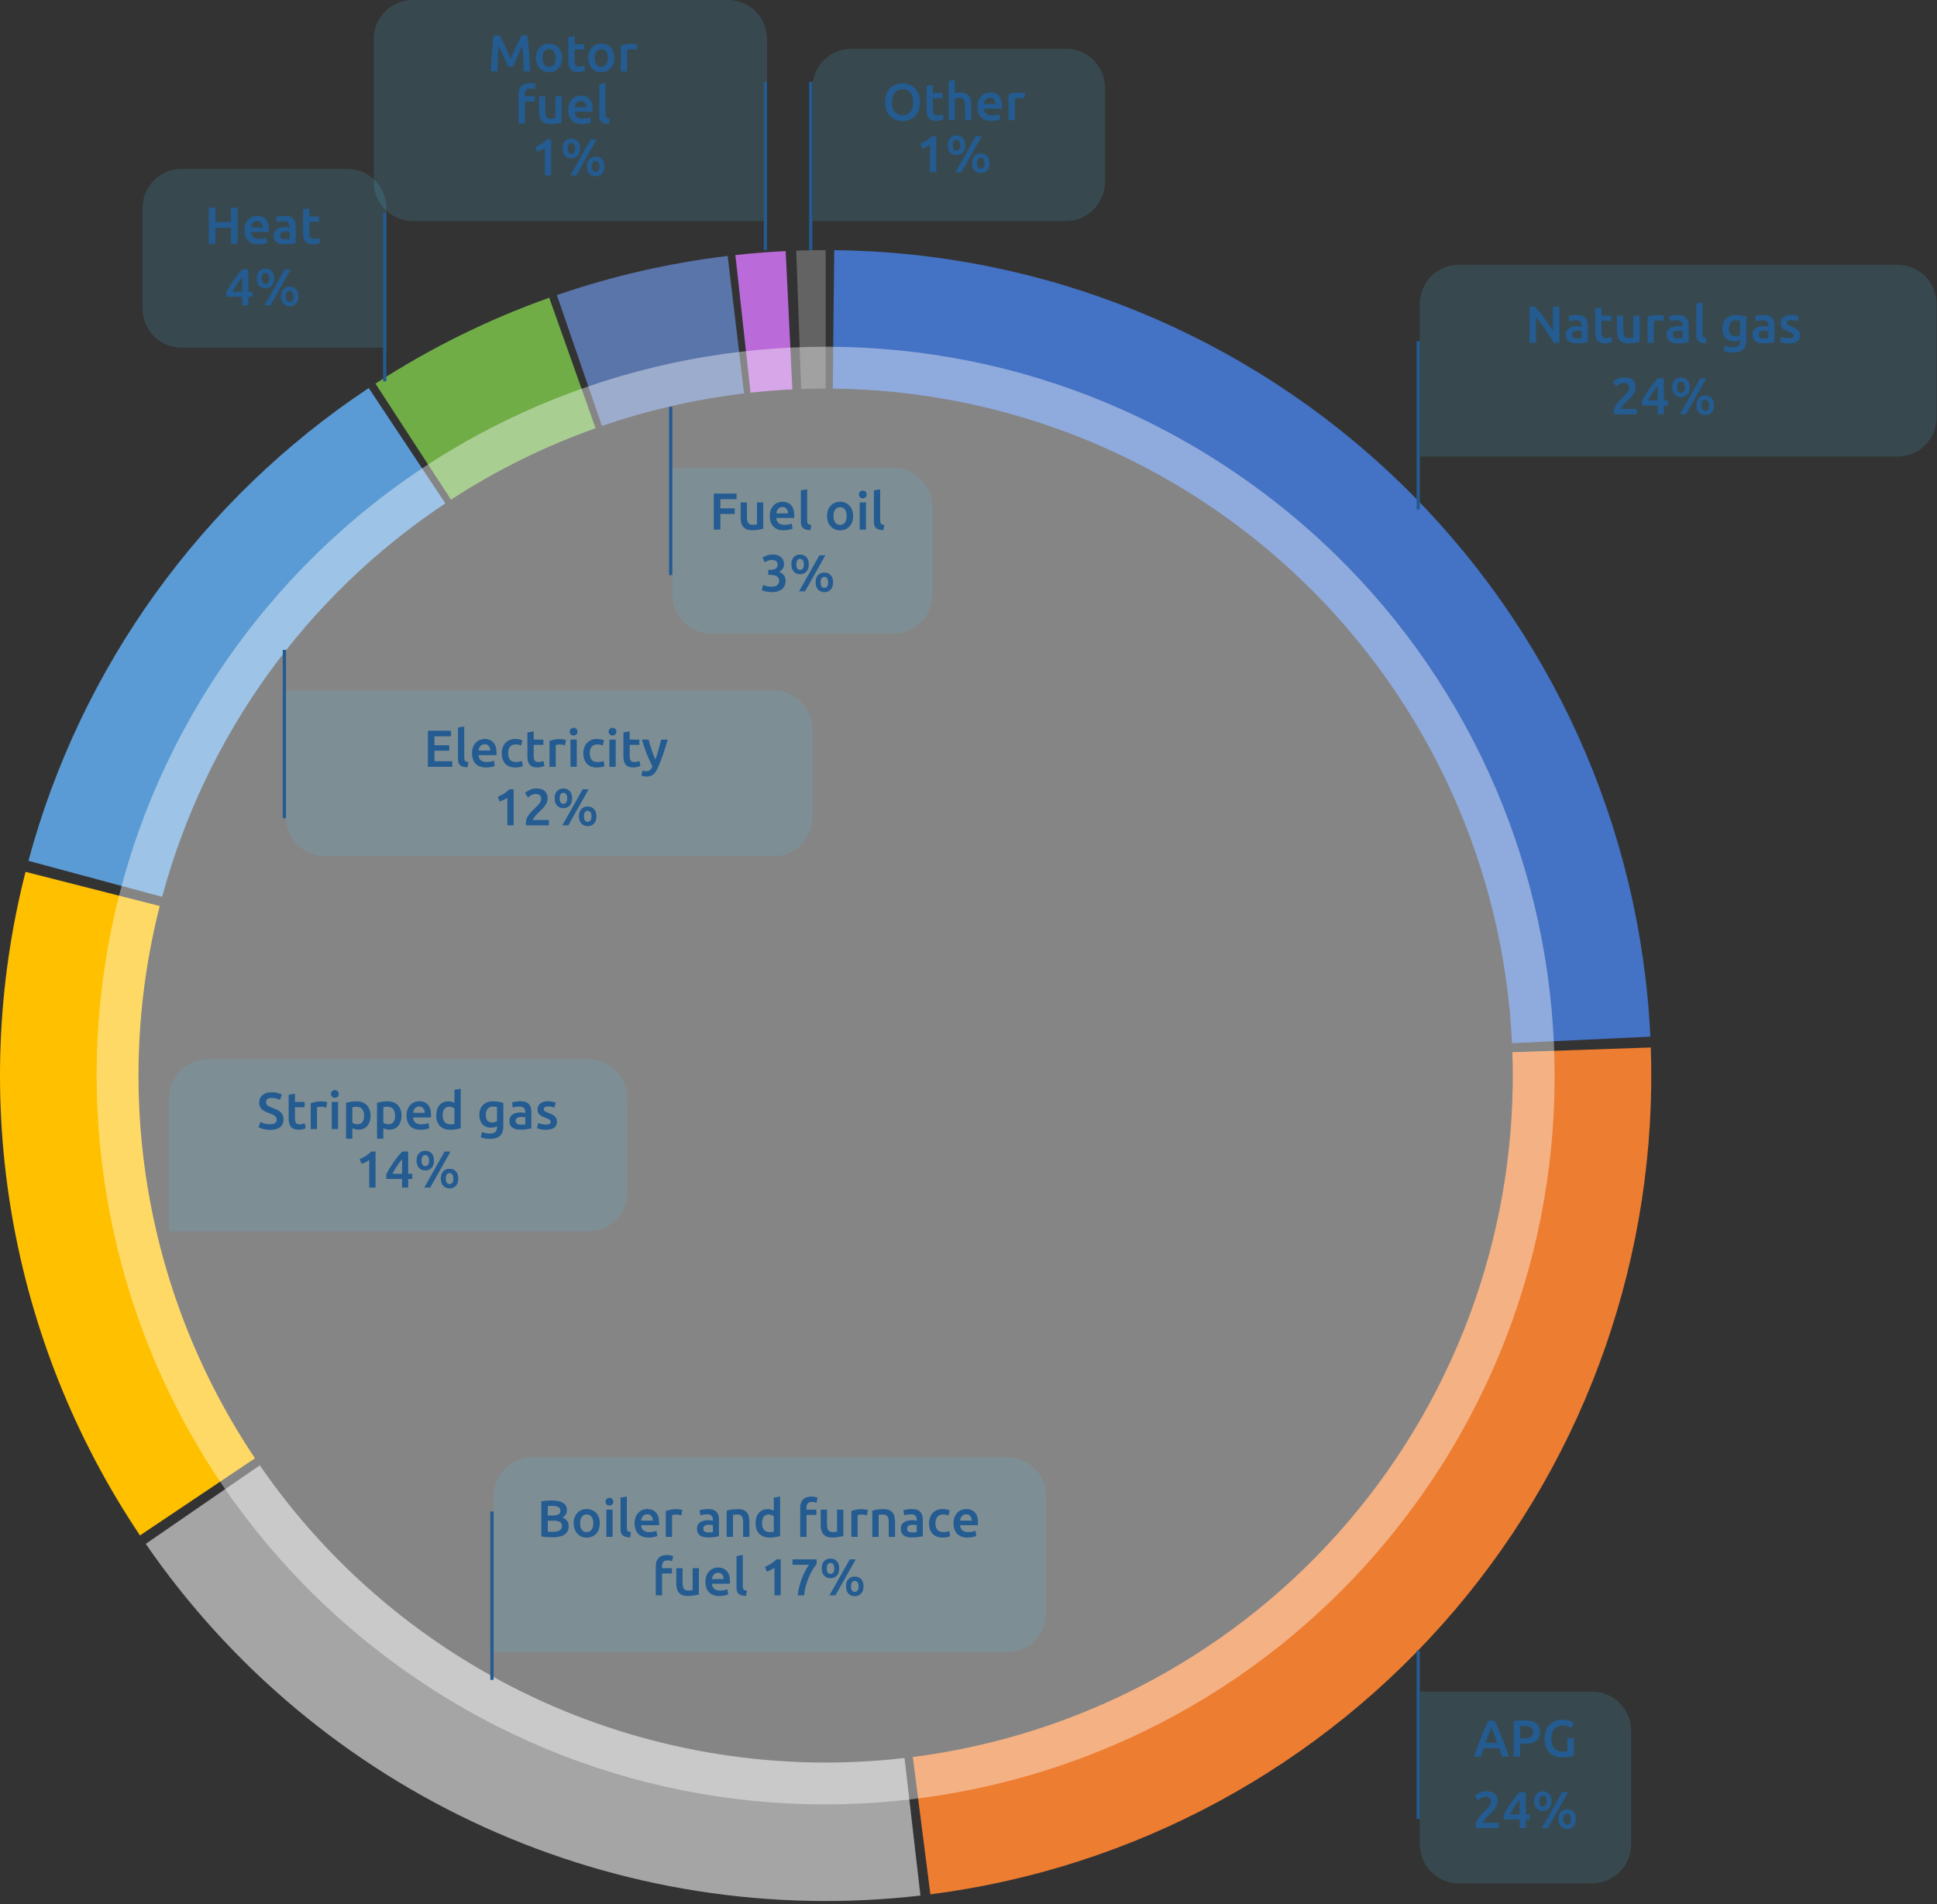 <svg width="596" height="586" viewBox="0 0 596 586" fill="none" xmlns="http://www.w3.org/2000/svg">
<rect x="0" y="0" width="596" height="586" fill="#333333" stroke="none"/>
<path opacity="0.15" d="M501.871 567.629C501.871 574.256 496.499 579.629 489.871 579.629H448.871C442.244 579.629 436.871 574.256 436.871 567.629V520.629H489.871C496.499 520.629 501.871 526.001 501.871 532.629V567.629Z" fill="#56CCF2"/>
<path opacity="0.15" d="M595.871 93.5C595.871 86.873 590.499 81.5 583.871 81.5H448.871C442.244 81.5 436.871 86.873 436.871 93.5V140.5H583.871C590.499 140.5 595.871 135.127 595.871 128.5V93.5Z" fill="#56CCF2"/>
<path opacity="0.15" d="M340 27C340 20.373 334.627 15 328 15H262C255.373 15 250 20.373 250 27V68H328C334.627 68 340 62.627 340 56V27Z" fill="#56CCF2"/>
<path opacity="0.15" d="M115 12C115 5.373 120.373 0 127 0H224C230.627 0 236 5.373 236 12V68H127C120.373 68 115 62.627 115 56V12Z" fill="#56CCF2"/>
<path opacity="0.15" d="M43.871 64C43.871 57.373 49.244 52 55.871 52H106.871C113.499 52 118.871 57.373 118.871 64V107H55.871C49.244 107 43.871 101.627 43.871 95V64Z" fill="#56CCF2"/>
<path d="M462.145 540.629C461.996 540.192 461.841 539.76 461.681 539.333C461.521 538.906 461.366 538.469 461.217 538.021H456.545C456.396 538.469 456.241 538.912 456.081 539.349C455.932 539.776 455.782 540.202 455.633 540.629H453.537C453.953 539.445 454.348 538.352 454.721 537.349C455.094 536.346 455.457 535.397 455.809 534.501C456.172 533.605 456.529 532.752 456.881 531.941C457.233 531.13 457.596 530.33 457.969 529.541H459.873C460.246 530.33 460.609 531.13 460.961 531.941C461.313 532.752 461.665 533.605 462.017 534.501C462.38 535.397 462.748 536.346 463.121 537.349C463.505 538.352 463.905 539.445 464.321 540.629H462.145ZM458.881 531.685C458.636 532.25 458.353 532.938 458.033 533.749C457.724 534.56 457.398 535.44 457.057 536.389H460.705C460.364 535.44 460.033 534.554 459.713 533.733C459.393 532.912 459.116 532.229 458.881 531.685ZM468.859 529.429C470.469 529.429 471.701 529.722 472.555 530.309C473.419 530.896 473.851 531.813 473.851 533.061C473.851 533.712 473.733 534.272 473.499 534.741C473.275 535.2 472.944 535.578 472.507 535.877C472.069 536.165 471.536 536.378 470.907 536.517C470.277 536.656 469.557 536.725 468.747 536.725H467.739V540.629H465.723V529.701C466.192 529.594 466.709 529.525 467.275 529.493C467.851 529.45 468.379 529.429 468.859 529.429ZM469.003 531.173C468.491 531.173 468.069 531.189 467.739 531.221V534.997H468.715C469.685 534.997 470.432 534.864 470.955 534.597C471.477 534.32 471.739 533.802 471.739 533.045C471.739 532.682 471.669 532.378 471.531 532.133C471.392 531.888 471.2 531.696 470.955 531.557C470.709 531.418 470.416 531.322 470.075 531.269C469.744 531.205 469.387 531.173 469.003 531.173ZM480.875 531.061C479.734 531.061 478.859 531.418 478.251 532.133C477.654 532.837 477.355 533.818 477.355 535.077C477.355 535.674 477.425 536.224 477.563 536.725C477.713 537.216 477.926 537.637 478.203 537.989C478.491 538.341 478.843 538.618 479.259 538.821C479.686 539.013 480.182 539.109 480.747 539.109C481.099 539.109 481.403 539.098 481.659 539.077C481.915 539.045 482.118 539.008 482.267 538.965V534.981H484.283V540.309C484.006 540.416 483.537 540.533 482.875 540.661C482.214 540.789 481.451 540.853 480.587 540.853C479.787 540.853 479.057 540.725 478.395 540.469C477.734 540.213 477.169 539.84 476.699 539.349C476.241 538.858 475.883 538.256 475.627 537.541C475.371 536.826 475.243 536.005 475.243 535.077C475.243 534.149 475.382 533.328 475.659 532.613C475.947 531.898 476.337 531.296 476.827 530.805C477.318 530.304 477.894 529.925 478.555 529.669C479.217 529.413 479.921 529.285 480.667 529.285C481.179 529.285 481.633 529.322 482.027 529.397C482.433 529.461 482.779 529.536 483.067 529.621C483.355 529.706 483.59 529.797 483.771 529.893C483.963 529.989 484.097 530.058 484.171 530.101L483.563 531.749C483.243 531.557 482.843 531.397 482.363 531.269C481.894 531.13 481.398 531.061 480.875 531.061ZM460.794 554.421C460.794 554.805 460.714 555.184 460.554 555.557C460.394 555.92 460.186 556.277 459.93 556.629C459.684 556.97 459.402 557.306 459.082 557.637C458.762 557.957 458.442 558.272 458.122 558.581C457.951 558.741 457.759 558.933 457.546 559.157C457.332 559.381 457.13 559.605 456.938 559.829C456.746 560.053 456.58 560.272 456.442 560.485C456.303 560.688 456.228 560.858 456.218 560.997H461.146V562.629H454.09C454.079 562.544 454.074 562.442 454.074 562.325C454.074 562.197 454.074 562.101 454.074 562.037C454.074 561.525 454.154 561.056 454.314 560.629C454.484 560.192 454.703 559.786 454.97 559.413C455.236 559.04 455.535 558.688 455.866 558.357C456.196 558.026 456.527 557.701 456.858 557.381C457.114 557.136 457.359 556.896 457.594 556.661C457.828 556.426 458.031 556.197 458.202 555.973C458.383 555.738 458.527 555.504 458.634 555.269C458.74 555.024 458.794 554.773 458.794 554.517C458.794 553.962 458.634 553.568 458.314 553.333C457.994 553.098 457.604 552.981 457.146 552.981C456.847 552.981 456.57 553.024 456.314 553.109C456.058 553.194 455.828 553.296 455.626 553.413C455.434 553.53 455.263 553.653 455.114 553.781C454.964 553.898 454.852 553.994 454.778 554.069L453.818 552.709C454.266 552.282 454.788 551.941 455.386 551.685C455.994 551.418 456.644 551.285 457.338 551.285C458.522 551.285 459.391 551.568 459.946 552.133C460.511 552.688 460.794 553.45 460.794 554.421ZM467.583 553.925C467.327 554.234 467.061 554.565 466.783 554.917C466.517 555.269 466.255 555.637 465.999 556.021C465.743 556.405 465.498 556.8 465.263 557.205C465.029 557.6 464.815 557.994 464.623 558.389H467.583V553.925ZM469.471 551.541V558.389H470.719V559.973H469.471V562.629H467.583V559.973H462.719V558.597C462.933 558.128 463.215 557.589 463.567 556.981C463.93 556.373 464.33 555.749 464.767 555.109C465.205 554.469 465.669 553.84 466.159 553.221C466.65 552.602 467.141 552.042 467.631 551.541H469.471ZM477.413 554.325C477.413 555.296 477.162 556.042 476.661 556.565C476.17 557.088 475.525 557.349 474.725 557.349C474.33 557.349 473.968 557.285 473.637 557.157C473.306 557.018 473.024 556.821 472.789 556.565C472.554 556.309 472.368 555.994 472.229 555.621C472.101 555.237 472.037 554.805 472.037 554.325C472.037 553.344 472.282 552.597 472.773 552.085C473.274 551.562 473.925 551.301 474.725 551.301C475.525 551.301 476.17 551.562 476.661 552.085C477.162 552.597 477.413 553.344 477.413 554.325ZM475.893 554.325C475.893 553.76 475.786 553.338 475.573 553.061C475.37 552.773 475.088 552.629 474.725 552.629C474.362 552.629 474.08 552.773 473.877 553.061C473.674 553.338 473.573 553.76 473.573 554.325C473.573 554.89 473.674 555.317 473.877 555.605C474.08 555.882 474.362 556.021 474.725 556.021C475.088 556.021 475.37 555.882 475.573 555.605C475.786 555.317 475.893 554.89 475.893 554.325ZM480.661 551.541H482.501L476.245 562.629H474.405L480.661 551.541ZM484.885 559.861C484.885 560.832 484.634 561.578 484.133 562.101C483.642 562.624 482.997 562.885 482.197 562.885C481.802 562.885 481.44 562.816 481.109 562.677C480.778 562.549 480.496 562.357 480.261 562.101C480.026 561.845 479.84 561.53 479.701 561.157C479.573 560.773 479.509 560.341 479.509 559.861C479.509 558.88 479.754 558.133 480.245 557.621C480.746 557.098 481.397 556.837 482.197 556.837C482.997 556.837 483.642 557.098 484.133 557.621C484.634 558.133 484.885 558.88 484.885 559.861ZM483.365 559.861C483.365 559.296 483.258 558.874 483.045 558.597C482.842 558.309 482.56 558.165 482.197 558.165C481.834 558.165 481.552 558.309 481.349 558.597C481.146 558.874 481.045 559.296 481.045 559.861C481.045 560.426 481.146 560.853 481.349 561.141C481.552 561.418 481.834 561.557 482.197 561.557C482.56 561.557 482.842 561.418 483.045 561.141C483.258 560.853 483.365 560.426 483.365 559.861Z" fill="#245B91"/>
<path d="M274.421 31.448C274.421 32.056 274.496 32.611 274.645 33.112C274.795 33.603 275.008 34.024 275.285 34.376C275.573 34.717 275.92 34.984 276.325 35.176C276.731 35.368 277.189 35.464 277.701 35.464C278.203 35.464 278.656 35.368 279.061 35.176C279.467 34.984 279.808 34.717 280.085 34.376C280.373 34.024 280.592 33.603 280.741 33.112C280.891 32.611 280.965 32.056 280.965 31.448C280.965 30.84 280.891 30.291 280.741 29.8C280.592 29.299 280.373 28.877 280.085 28.536C279.808 28.184 279.467 27.912 279.061 27.72C278.656 27.528 278.203 27.432 277.701 27.432C277.189 27.432 276.731 27.528 276.325 27.72C275.92 27.912 275.573 28.184 275.285 28.536C275.008 28.888 274.795 29.309 274.645 29.8C274.496 30.291 274.421 30.84 274.421 31.448ZM283.077 31.448C283.077 32.397 282.933 33.235 282.645 33.96C282.368 34.685 281.984 35.293 281.493 35.784C281.013 36.264 280.448 36.627 279.797 36.872C279.147 37.117 278.453 37.24 277.717 37.24C276.981 37.24 276.283 37.117 275.621 36.872C274.971 36.627 274.4 36.264 273.909 35.784C273.429 35.293 273.045 34.685 272.757 33.96C272.469 33.235 272.325 32.397 272.325 31.448C272.325 30.499 272.469 29.667 272.757 28.952C273.045 28.227 273.435 27.619 273.925 27.128C274.427 26.637 275.003 26.269 275.653 26.024C276.304 25.779 276.992 25.656 277.717 25.656C278.443 25.656 279.131 25.779 279.781 26.024C280.432 26.269 280.997 26.637 281.477 27.128C281.968 27.619 282.357 28.227 282.645 28.952C282.933 29.667 283.077 30.499 283.077 31.448ZM285.097 26.424L287.033 26.104V28.632H290.009V30.248H287.033V33.656C287.033 34.328 287.14 34.808 287.353 35.096C287.566 35.384 287.929 35.528 288.441 35.528C288.793 35.528 289.102 35.491 289.369 35.416C289.646 35.341 289.865 35.272 290.025 35.208L290.345 36.744C290.121 36.84 289.828 36.936 289.465 37.032C289.102 37.139 288.676 37.192 288.185 37.192C287.588 37.192 287.086 37.112 286.681 36.952C286.286 36.792 285.972 36.563 285.737 36.264C285.502 35.955 285.337 35.587 285.241 35.16C285.145 34.723 285.097 34.227 285.097 33.672V26.424ZM291.88 37V24.904L293.816 24.584V28.728C294.03 28.653 294.275 28.589 294.552 28.536C294.84 28.483 295.123 28.456 295.4 28.456C296.072 28.456 296.627 28.552 297.064 28.744C297.512 28.925 297.87 29.187 298.136 29.528C298.403 29.859 298.59 30.259 298.696 30.728C298.814 31.197 298.872 31.72 298.872 32.296V37H296.936V32.6C296.936 32.152 296.904 31.773 296.84 31.464C296.787 31.144 296.691 30.888 296.552 30.696C296.424 30.493 296.248 30.349 296.024 30.264C295.8 30.168 295.523 30.12 295.192 30.12C294.936 30.12 294.675 30.147 294.408 30.2C294.142 30.253 293.944 30.301 293.816 30.344V37H291.88ZM300.729 32.856C300.729 32.12 300.836 31.475 301.049 30.92C301.273 30.365 301.566 29.907 301.929 29.544C302.292 29.171 302.708 28.893 303.177 28.712C303.646 28.52 304.126 28.424 304.617 28.424C305.769 28.424 306.665 28.781 307.305 29.496C307.956 30.211 308.281 31.277 308.281 32.696C308.281 32.803 308.276 32.925 308.265 33.064C308.265 33.192 308.26 33.309 308.249 33.416H302.729C302.782 34.088 303.017 34.611 303.433 34.984C303.86 35.347 304.473 35.528 305.273 35.528C305.742 35.528 306.169 35.485 306.553 35.4C306.948 35.315 307.257 35.224 307.481 35.128L307.737 36.712C307.63 36.765 307.481 36.824 307.289 36.888C307.108 36.941 306.894 36.989 306.649 37.032C306.414 37.085 306.158 37.128 305.881 37.16C305.604 37.192 305.321 37.208 305.033 37.208C304.297 37.208 303.657 37.101 303.113 36.888C302.569 36.664 302.121 36.36 301.769 35.976C301.417 35.581 301.156 35.123 300.985 34.6C300.814 34.067 300.729 33.485 300.729 32.856ZM306.345 31.992C306.345 31.725 306.308 31.475 306.233 31.24C306.158 30.995 306.046 30.787 305.897 30.616C305.758 30.435 305.582 30.296 305.369 30.2C305.166 30.093 304.921 30.04 304.633 30.04C304.334 30.04 304.073 30.099 303.849 30.216C303.625 30.323 303.433 30.467 303.273 30.648C303.124 30.829 303.006 31.037 302.921 31.272C302.836 31.507 302.777 31.747 302.745 31.992H306.345ZM315.102 30.376C314.942 30.323 314.718 30.269 314.43 30.216C314.152 30.152 313.827 30.12 313.454 30.12C313.24 30.12 313.011 30.141 312.766 30.184C312.531 30.227 312.366 30.264 312.27 30.296V37H310.334V29.032C310.707 28.893 311.171 28.765 311.726 28.648C312.291 28.52 312.915 28.456 313.598 28.456C313.726 28.456 313.875 28.467 314.046 28.488C314.216 28.499 314.387 28.52 314.558 28.552C314.728 28.573 314.894 28.605 315.054 28.648C315.214 28.68 315.342 28.712 315.438 28.744L315.102 30.376ZM283.213 44.216C283.832 43.971 284.451 43.656 285.069 43.272C285.699 42.888 286.253 42.435 286.733 41.912H288.093V53H286.157V44.504C285.869 44.728 285.507 44.947 285.069 45.16C284.632 45.373 284.211 45.549 283.805 45.688L283.213 44.216ZM296.995 44.696C296.995 45.667 296.745 46.413 296.243 46.936C295.753 47.459 295.107 47.72 294.307 47.72C293.913 47.72 293.55 47.656 293.219 47.528C292.889 47.389 292.606 47.192 292.371 46.936C292.137 46.68 291.95 46.365 291.811 45.992C291.683 45.608 291.619 45.176 291.619 44.696C291.619 43.715 291.865 42.968 292.355 42.456C292.857 41.933 293.507 41.672 294.307 41.672C295.107 41.672 295.753 41.933 296.243 42.456C296.745 42.968 296.995 43.715 296.995 44.696ZM295.475 44.696C295.475 44.131 295.369 43.709 295.155 43.432C294.953 43.144 294.67 43 294.307 43C293.945 43 293.662 43.144 293.459 43.432C293.257 43.709 293.155 44.131 293.155 44.696C293.155 45.261 293.257 45.688 293.459 45.976C293.662 46.253 293.945 46.392 294.307 46.392C294.67 46.392 294.953 46.253 295.155 45.976C295.369 45.688 295.475 45.261 295.475 44.696ZM300.243 41.912H302.083L295.827 53H293.987L300.243 41.912ZM304.467 50.232C304.467 51.203 304.217 51.949 303.715 52.472C303.225 52.995 302.579 53.256 301.779 53.256C301.385 53.256 301.022 53.187 300.691 53.048C300.361 52.92 300.078 52.728 299.843 52.472C299.609 52.216 299.422 51.901 299.283 51.528C299.155 51.144 299.091 50.712 299.091 50.232C299.091 49.251 299.337 48.504 299.827 47.992C300.329 47.469 300.979 47.208 301.779 47.208C302.579 47.208 303.225 47.469 303.715 47.992C304.217 48.504 304.467 49.251 304.467 50.232ZM302.947 50.232C302.947 49.667 302.841 49.245 302.627 48.968C302.425 48.68 302.142 48.536 301.779 48.536C301.417 48.536 301.134 48.68 300.931 48.968C300.729 49.245 300.627 49.667 300.627 50.232C300.627 50.797 300.729 51.224 300.931 51.512C301.134 51.789 301.417 51.928 301.779 51.928C302.142 51.928 302.425 51.789 302.627 51.512C302.841 51.224 302.947 50.797 302.947 50.232Z" fill="#245B91"/>
<path d="M478.109 105.5C477.746 104.892 477.341 104.241 476.893 103.548C476.445 102.844 475.981 102.14 475.501 101.436C475.021 100.721 474.53 100.033 474.029 99.372C473.538 98.7 473.069 98.097 472.621 97.564V105.5H470.637V94.412H472.285C472.711 94.86 473.17 95.393 473.661 96.012C474.151 96.62 474.642 97.255 475.133 97.916C475.634 98.577 476.114 99.244 476.573 99.916C477.042 100.577 477.458 101.196 477.821 101.772V94.412H479.821V105.5H478.109ZM485.328 104.14C485.926 104.14 486.379 104.108 486.688 104.044V101.9C486.582 101.868 486.427 101.836 486.224 101.804C486.022 101.772 485.798 101.756 485.552 101.756C485.339 101.756 485.12 101.772 484.896 101.804C484.683 101.836 484.486 101.895 484.304 101.98C484.134 102.065 483.995 102.188 483.888 102.348C483.782 102.497 483.728 102.689 483.728 102.924C483.728 103.383 483.872 103.703 484.16 103.884C484.448 104.055 484.838 104.14 485.328 104.14ZM485.168 96.924C485.808 96.924 486.347 97.004 486.784 97.164C487.222 97.324 487.568 97.548 487.824 97.836C488.091 98.124 488.278 98.476 488.384 98.892C488.502 99.297 488.56 99.745 488.56 100.236V105.308C488.262 105.372 487.808 105.447 487.2 105.532C486.603 105.628 485.926 105.676 485.168 105.676C484.667 105.676 484.208 105.628 483.792 105.532C483.376 105.436 483.019 105.281 482.72 105.068C482.432 104.855 482.203 104.577 482.032 104.236C481.872 103.895 481.792 103.473 481.792 102.972C481.792 102.492 481.883 102.087 482.064 101.756C482.256 101.425 482.512 101.159 482.832 100.956C483.152 100.743 483.52 100.593 483.936 100.508C484.363 100.412 484.806 100.364 485.264 100.364C485.478 100.364 485.702 100.38 485.936 100.412C486.171 100.433 486.422 100.476 486.688 100.54V100.22C486.688 99.996 486.662 99.783 486.608 99.58C486.555 99.377 486.459 99.201 486.32 99.052C486.192 98.892 486.016 98.769 485.792 98.684C485.579 98.599 485.307 98.556 484.976 98.556C484.528 98.556 484.118 98.588 483.744 98.652C483.371 98.716 483.067 98.791 482.832 98.876L482.592 97.308C482.838 97.223 483.195 97.137 483.664 97.052C484.134 96.967 484.635 96.924 485.168 96.924ZM490.835 94.924L492.771 94.604V97.132H495.747V98.748H492.771V102.156C492.771 102.828 492.878 103.308 493.091 103.596C493.305 103.884 493.667 104.028 494.179 104.028C494.531 104.028 494.841 103.991 495.107 103.916C495.385 103.841 495.603 103.772 495.763 103.708L496.083 105.244C495.859 105.34 495.566 105.436 495.203 105.532C494.841 105.639 494.414 105.692 493.923 105.692C493.326 105.692 492.825 105.612 492.419 105.452C492.025 105.292 491.71 105.063 491.475 104.764C491.241 104.455 491.075 104.087 490.979 103.66C490.883 103.223 490.835 102.727 490.835 102.172V94.924ZM504.483 105.244C504.109 105.34 503.624 105.436 503.027 105.532C502.429 105.639 501.773 105.692 501.059 105.692C500.387 105.692 499.821 105.596 499.363 105.404C498.915 105.212 498.552 104.945 498.275 104.604C498.008 104.263 497.816 103.857 497.699 103.388C497.581 102.908 497.523 102.385 497.523 101.82V97.132H499.459V101.516C499.459 102.412 499.587 103.052 499.843 103.436C500.109 103.82 500.568 104.012 501.219 104.012C501.453 104.012 501.699 104.001 501.955 103.98C502.221 103.959 502.419 103.932 502.547 103.9V97.132H504.483V105.244ZM511.715 98.876C511.555 98.823 511.331 98.769 511.043 98.716C510.766 98.652 510.44 98.62 510.067 98.62C509.854 98.62 509.624 98.641 509.379 98.684C509.144 98.727 508.979 98.764 508.883 98.796V105.5H506.947V97.532C507.32 97.393 507.784 97.265 508.339 97.148C508.904 97.02 509.528 96.956 510.211 96.956C510.339 96.956 510.488 96.967 510.659 96.988C510.83 96.999 511 97.02 511.171 97.052C511.342 97.073 511.507 97.105 511.667 97.148C511.827 97.18 511.955 97.212 512.051 97.244L511.715 98.876ZM516.344 104.14C516.941 104.14 517.395 104.108 517.704 104.044V101.9C517.597 101.868 517.443 101.836 517.24 101.804C517.037 101.772 516.813 101.756 516.568 101.756C516.355 101.756 516.136 101.772 515.912 101.804C515.699 101.836 515.501 101.895 515.32 101.98C515.149 102.065 515.011 102.188 514.904 102.348C514.797 102.497 514.744 102.689 514.744 102.924C514.744 103.383 514.888 103.703 515.176 103.884C515.464 104.055 515.853 104.14 516.344 104.14ZM516.184 96.924C516.824 96.924 517.363 97.004 517.8 97.164C518.237 97.324 518.584 97.548 518.84 97.836C519.107 98.124 519.293 98.476 519.4 98.892C519.517 99.297 519.576 99.745 519.576 100.236V105.308C519.277 105.372 518.824 105.447 518.216 105.532C517.619 105.628 516.941 105.676 516.184 105.676C515.683 105.676 515.224 105.628 514.808 105.532C514.392 105.436 514.035 105.281 513.736 105.068C513.448 104.855 513.219 104.577 513.048 104.236C512.888 103.895 512.808 103.473 512.808 102.972C512.808 102.492 512.899 102.087 513.08 101.756C513.272 101.425 513.528 101.159 513.848 100.956C514.168 100.743 514.536 100.593 514.952 100.508C515.379 100.412 515.821 100.364 516.28 100.364C516.493 100.364 516.717 100.38 516.952 100.412C517.187 100.433 517.437 100.476 517.704 100.54V100.22C517.704 99.996 517.677 99.783 517.624 99.58C517.571 99.377 517.475 99.201 517.336 99.052C517.208 98.892 517.032 98.769 516.808 98.684C516.595 98.599 516.323 98.556 515.992 98.556C515.544 98.556 515.133 98.588 514.76 98.652C514.387 98.716 514.083 98.791 513.848 98.876L513.608 97.308C513.853 97.223 514.211 97.137 514.68 97.052C515.149 96.967 515.651 96.924 516.184 96.924ZM524.859 105.66C524.283 105.649 523.803 105.585 523.419 105.468C523.046 105.351 522.747 105.185 522.523 104.972C522.299 104.748 522.139 104.476 522.043 104.156C521.958 103.825 521.915 103.452 521.915 103.036V93.404L523.851 93.084V102.668C523.851 102.903 523.867 103.1 523.899 103.26C523.942 103.42 524.011 103.559 524.107 103.676C524.203 103.783 524.331 103.868 524.491 103.932C524.662 103.985 524.875 104.028 525.131 104.06L524.859 105.66ZM531.951 101.1C531.951 101.921 532.127 102.524 532.479 102.908C532.842 103.281 533.306 103.468 533.871 103.468C534.181 103.468 534.469 103.425 534.735 103.34C535.013 103.255 535.237 103.153 535.407 103.036V98.7C535.269 98.668 535.098 98.641 534.895 98.62C534.693 98.588 534.437 98.572 534.127 98.572C533.423 98.572 532.885 98.807 532.511 99.276C532.138 99.735 531.951 100.343 531.951 101.1ZM537.343 104.652C537.343 105.985 537.002 106.961 536.319 107.58C535.647 108.199 534.613 108.508 533.215 108.508C532.703 108.508 532.202 108.465 531.711 108.38C531.231 108.295 530.794 108.183 530.399 108.044L530.751 106.396C531.082 106.535 531.455 106.647 531.871 106.732C532.298 106.817 532.757 106.86 533.247 106.86C534.026 106.86 534.581 106.7 534.911 106.38C535.242 106.06 535.407 105.585 535.407 104.956V104.636C535.215 104.732 534.959 104.828 534.639 104.924C534.33 105.02 533.973 105.068 533.567 105.068C533.034 105.068 532.543 104.983 532.095 104.812C531.658 104.641 531.279 104.391 530.959 104.06C530.65 103.729 530.405 103.319 530.223 102.828C530.053 102.327 529.967 101.751 529.967 101.1C529.967 100.492 530.058 99.932 530.239 99.42C530.431 98.908 530.703 98.471 531.055 98.108C531.418 97.745 531.855 97.463 532.367 97.26C532.879 97.057 533.461 96.956 534.111 96.956C534.741 96.956 535.338 97.004 535.903 97.1C536.469 97.196 536.949 97.297 537.343 97.404V104.652ZM542.75 104.14C543.348 104.14 543.801 104.108 544.11 104.044V101.9C544.004 101.868 543.849 101.836 543.646 101.804C543.444 101.772 543.22 101.756 542.974 101.756C542.761 101.756 542.542 101.772 542.318 101.804C542.105 101.836 541.908 101.895 541.726 101.98C541.556 102.065 541.417 102.188 541.31 102.348C541.204 102.497 541.15 102.689 541.15 102.924C541.15 103.383 541.294 103.703 541.582 103.884C541.87 104.055 542.26 104.14 542.75 104.14ZM542.59 96.924C543.23 96.924 543.769 97.004 544.206 97.164C544.644 97.324 544.99 97.548 545.246 97.836C545.513 98.124 545.7 98.476 545.806 98.892C545.924 99.297 545.982 99.745 545.982 100.236V105.308C545.684 105.372 545.23 105.447 544.622 105.532C544.025 105.628 543.348 105.676 542.59 105.676C542.089 105.676 541.63 105.628 541.214 105.532C540.798 105.436 540.441 105.281 540.142 105.068C539.854 104.855 539.625 104.577 539.454 104.236C539.294 103.895 539.214 103.473 539.214 102.972C539.214 102.492 539.305 102.087 539.486 101.756C539.678 101.425 539.934 101.159 540.254 100.956C540.574 100.743 540.942 100.593 541.358 100.508C541.785 100.412 542.228 100.364 542.686 100.364C542.9 100.364 543.124 100.38 543.358 100.412C543.593 100.433 543.844 100.476 544.11 100.54V100.22C544.11 99.996 544.084 99.783 544.03 99.58C543.977 99.377 543.881 99.201 543.742 99.052C543.614 98.892 543.438 98.769 543.214 98.684C543.001 98.599 542.729 98.556 542.398 98.556C541.95 98.556 541.54 98.588 541.166 98.652C540.793 98.716 540.489 98.791 540.254 98.876L540.014 97.308C540.26 97.223 540.617 97.137 541.086 97.052C541.556 96.967 542.057 96.924 542.59 96.924ZM550.449 104.108C550.961 104.108 551.334 104.049 551.569 103.932C551.804 103.804 551.921 103.591 551.921 103.292C551.921 103.015 551.793 102.785 551.537 102.604C551.292 102.423 550.881 102.225 550.305 102.012C549.953 101.884 549.628 101.751 549.329 101.612C549.041 101.463 548.79 101.292 548.577 101.1C548.364 100.908 548.193 100.679 548.065 100.412C547.948 100.135 547.889 99.799 547.889 99.404C547.889 98.636 548.172 98.033 548.737 97.596C549.302 97.148 550.07 96.924 551.041 96.924C551.532 96.924 552.001 96.972 552.449 97.068C552.897 97.153 553.233 97.239 553.457 97.324L553.105 98.892C552.892 98.796 552.62 98.711 552.289 98.636C551.958 98.551 551.574 98.508 551.137 98.508C550.742 98.508 550.422 98.577 550.177 98.716C549.932 98.844 549.809 99.047 549.809 99.324C549.809 99.463 549.83 99.585 549.873 99.692C549.926 99.799 550.012 99.9 550.129 99.996C550.246 100.081 550.401 100.172 550.593 100.268C550.785 100.353 551.02 100.444 551.297 100.54C551.756 100.711 552.145 100.881 552.465 101.052C552.785 101.212 553.046 101.399 553.249 101.612C553.462 101.815 553.617 102.049 553.713 102.316C553.809 102.583 553.857 102.903 553.857 103.276C553.857 104.076 553.558 104.684 552.961 105.1C552.374 105.505 551.532 105.708 550.433 105.708C549.697 105.708 549.105 105.644 548.657 105.516C548.209 105.399 547.894 105.303 547.713 105.228L548.049 103.612C548.337 103.729 548.678 103.841 549.073 103.948C549.478 104.055 549.937 104.108 550.449 104.108ZM503.294 119.292C503.294 119.676 503.214 120.055 503.054 120.428C502.894 120.791 502.686 121.148 502.43 121.5C502.184 121.841 501.902 122.177 501.582 122.508C501.262 122.828 500.942 123.143 500.622 123.452C500.451 123.612 500.259 123.804 500.046 124.028C499.832 124.252 499.63 124.476 499.438 124.7C499.246 124.924 499.08 125.143 498.942 125.356C498.803 125.559 498.728 125.729 498.718 125.868H503.646V127.5H496.59C496.579 127.415 496.574 127.313 496.574 127.196C496.574 127.068 496.574 126.972 496.574 126.908C496.574 126.396 496.654 125.927 496.814 125.5C496.984 125.063 497.203 124.657 497.47 124.284C497.736 123.911 498.035 123.559 498.366 123.228C498.696 122.897 499.027 122.572 499.358 122.252C499.614 122.007 499.859 121.767 500.094 121.532C500.328 121.297 500.531 121.068 500.702 120.844C500.883 120.609 501.027 120.375 501.134 120.14C501.24 119.895 501.294 119.644 501.294 119.388C501.294 118.833 501.134 118.439 500.814 118.204C500.494 117.969 500.104 117.852 499.646 117.852C499.347 117.852 499.07 117.895 498.814 117.98C498.558 118.065 498.328 118.167 498.126 118.284C497.934 118.401 497.763 118.524 497.614 118.652C497.464 118.769 497.352 118.865 497.278 118.94L496.318 117.58C496.766 117.153 497.288 116.812 497.886 116.556C498.494 116.289 499.144 116.156 499.838 116.156C501.022 116.156 501.891 116.439 502.446 117.004C503.011 117.559 503.294 118.321 503.294 119.292ZM510.083 118.796C509.827 119.105 509.561 119.436 509.283 119.788C509.017 120.14 508.755 120.508 508.499 120.892C508.243 121.276 507.998 121.671 507.763 122.076C507.529 122.471 507.315 122.865 507.123 123.26H510.083V118.796ZM511.971 116.412V123.26H513.219V124.844H511.971V127.5H510.083V124.844H505.219V123.468C505.433 122.999 505.715 122.46 506.067 121.852C506.43 121.244 506.83 120.62 507.267 119.98C507.705 119.34 508.169 118.711 508.659 118.092C509.15 117.473 509.641 116.913 510.131 116.412H511.971ZM519.913 119.196C519.913 120.167 519.662 120.913 519.161 121.436C518.67 121.959 518.025 122.22 517.225 122.22C516.83 122.22 516.468 122.156 516.137 122.028C515.806 121.889 515.524 121.692 515.289 121.436C515.054 121.18 514.868 120.865 514.729 120.492C514.601 120.108 514.537 119.676 514.537 119.196C514.537 118.215 514.782 117.468 515.273 116.956C515.774 116.433 516.425 116.172 517.225 116.172C518.025 116.172 518.67 116.433 519.161 116.956C519.662 117.468 519.913 118.215 519.913 119.196ZM518.393 119.196C518.393 118.631 518.286 118.209 518.073 117.932C517.87 117.644 517.588 117.5 517.225 117.5C516.862 117.5 516.58 117.644 516.377 117.932C516.174 118.209 516.073 118.631 516.073 119.196C516.073 119.761 516.174 120.188 516.377 120.476C516.58 120.753 516.862 120.892 517.225 120.892C517.588 120.892 517.87 120.753 518.073 120.476C518.286 120.188 518.393 119.761 518.393 119.196ZM523.161 116.412H525.001L518.745 127.5H516.905L523.161 116.412ZM527.385 124.732C527.385 125.703 527.134 126.449 526.633 126.972C526.142 127.495 525.497 127.756 524.697 127.756C524.302 127.756 523.94 127.687 523.609 127.548C523.278 127.42 522.996 127.228 522.761 126.972C522.526 126.716 522.34 126.401 522.201 126.028C522.073 125.644 522.009 125.212 522.009 124.732C522.009 123.751 522.254 123.004 522.745 122.492C523.246 121.969 523.897 121.708 524.697 121.708C525.497 121.708 526.142 121.969 526.633 122.492C527.134 123.004 527.385 123.751 527.385 124.732ZM525.865 124.732C525.865 124.167 525.758 123.745 525.545 123.468C525.342 123.18 525.06 123.036 524.697 123.036C524.334 123.036 524.052 123.18 523.849 123.468C523.646 123.745 523.545 124.167 523.545 124.732C523.545 125.297 523.646 125.724 523.849 126.012C524.052 126.289 524.334 126.428 524.697 126.428C525.06 126.428 525.342 126.289 525.545 126.012C525.758 125.724 525.865 125.297 525.865 124.732Z" fill="#245B91"/>
<path d="M153.767 10.912C154.002 11.317 154.263 11.813 154.551 12.4C154.839 12.987 155.133 13.605 155.431 14.256C155.73 14.896 156.023 15.552 156.311 16.224C156.61 16.885 156.882 17.499 157.127 18.064C157.373 17.499 157.639 16.885 157.927 16.224C158.215 15.552 158.509 14.896 158.807 14.256C159.106 13.605 159.399 12.987 159.687 12.4C159.975 11.813 160.237 11.317 160.471 10.912H162.295C162.391 11.723 162.482 12.587 162.567 13.504C162.653 14.411 162.727 15.344 162.791 16.304C162.866 17.253 162.93 18.213 162.983 19.184C163.047 20.144 163.101 21.083 163.143 22H161.159C161.117 20.709 161.063 19.381 160.999 18.016C160.946 16.651 160.861 15.328 160.743 14.048C160.626 14.293 160.487 14.587 160.327 14.928C160.167 15.269 159.997 15.643 159.815 16.048C159.634 16.443 159.447 16.853 159.255 17.28C159.074 17.707 158.893 18.123 158.711 18.528C158.541 18.923 158.381 19.296 158.231 19.648C158.082 19.989 157.954 20.283 157.847 20.528H156.343C156.237 20.283 156.109 19.984 155.959 19.632C155.81 19.28 155.645 18.907 155.463 18.512C155.293 18.107 155.111 17.691 154.919 17.264C154.738 16.837 154.557 16.427 154.375 16.032C154.194 15.637 154.023 15.269 153.863 14.928C153.703 14.576 153.565 14.283 153.447 14.048C153.33 15.328 153.239 16.651 153.175 18.016C153.122 19.381 153.074 20.709 153.031 22H151.047C151.09 21.083 151.138 20.133 151.191 19.152C151.255 18.171 151.319 17.2 151.383 16.24C151.458 15.269 151.538 14.331 151.623 13.424C151.709 12.517 151.799 11.68 151.895 10.912H153.767ZM172.964 17.808C172.964 18.469 172.868 19.072 172.676 19.616C172.484 20.16 172.212 20.624 171.86 21.008C171.508 21.392 171.081 21.691 170.58 21.904C170.089 22.117 169.545 22.224 168.948 22.224C168.351 22.224 167.807 22.117 167.316 21.904C166.825 21.691 166.404 21.392 166.052 21.008C165.7 20.624 165.423 20.16 165.22 19.616C165.028 19.072 164.932 18.469 164.932 17.808C164.932 17.147 165.028 16.549 165.22 16.016C165.423 15.472 165.7 15.008 166.052 14.624C166.415 14.24 166.841 13.947 167.332 13.744C167.823 13.531 168.361 13.424 168.948 13.424C169.535 13.424 170.073 13.531 170.564 13.744C171.065 13.947 171.492 14.24 171.844 14.624C172.196 15.008 172.468 15.472 172.66 16.016C172.863 16.549 172.964 17.147 172.964 17.808ZM170.98 17.808C170.98 16.976 170.799 16.32 170.436 15.84C170.084 15.349 169.588 15.104 168.948 15.104C168.308 15.104 167.807 15.349 167.444 15.84C167.092 16.32 166.916 16.976 166.916 17.808C166.916 18.651 167.092 19.317 167.444 19.808C167.807 20.299 168.308 20.544 168.948 20.544C169.588 20.544 170.084 20.299 170.436 19.808C170.799 19.317 170.98 18.651 170.98 17.808ZM174.863 11.424L176.799 11.104V13.632H179.775V15.248H176.799V18.656C176.799 19.328 176.905 19.808 177.119 20.096C177.332 20.384 177.695 20.528 178.207 20.528C178.559 20.528 178.868 20.491 179.135 20.416C179.412 20.341 179.631 20.272 179.791 20.208L180.111 21.744C179.887 21.84 179.593 21.936 179.231 22.032C178.868 22.139 178.441 22.192 177.951 22.192C177.353 22.192 176.852 22.112 176.447 21.952C176.052 21.792 175.737 21.563 175.503 21.264C175.268 20.955 175.103 20.587 175.007 20.16C174.911 19.723 174.863 19.227 174.863 18.672V11.424ZM189.027 17.808C189.027 18.469 188.931 19.072 188.739 19.616C188.547 20.16 188.275 20.624 187.923 21.008C187.571 21.392 187.144 21.691 186.643 21.904C186.152 22.117 185.608 22.224 185.011 22.224C184.413 22.224 183.869 22.117 183.379 21.904C182.888 21.691 182.467 21.392 182.115 21.008C181.763 20.624 181.485 20.16 181.283 19.616C181.091 19.072 180.995 18.469 180.995 17.808C180.995 17.147 181.091 16.549 181.283 16.016C181.485 15.472 181.763 15.008 182.115 14.624C182.477 14.24 182.904 13.947 183.395 13.744C183.885 13.531 184.424 13.424 185.011 13.424C185.597 13.424 186.136 13.531 186.627 13.744C187.128 13.947 187.555 14.24 187.907 14.624C188.259 15.008 188.531 15.472 188.723 16.016C188.925 16.549 189.027 17.147 189.027 17.808ZM187.043 17.808C187.043 16.976 186.861 16.32 186.499 15.84C186.147 15.349 185.651 15.104 185.011 15.104C184.371 15.104 183.869 15.349 183.507 15.84C183.155 16.32 182.979 16.976 182.979 17.808C182.979 18.651 183.155 19.317 183.507 19.808C183.869 20.299 184.371 20.544 185.011 20.544C185.651 20.544 186.147 20.299 186.499 19.808C186.861 19.317 187.043 18.651 187.043 17.808ZM195.789 15.376C195.629 15.323 195.405 15.269 195.117 15.216C194.84 15.152 194.514 15.12 194.141 15.12C193.928 15.12 193.698 15.141 193.453 15.184C193.218 15.227 193.053 15.264 192.957 15.296V22H191.021V14.032C191.394 13.893 191.858 13.765 192.413 13.648C192.978 13.52 193.602 13.456 194.285 13.456C194.413 13.456 194.562 13.467 194.733 13.488C194.904 13.499 195.074 13.52 195.245 13.552C195.416 13.573 195.581 13.605 195.741 13.648C195.901 13.68 196.029 13.712 196.125 13.744L195.789 15.376ZM162.96 25.584C163.408 25.584 163.803 25.627 164.144 25.712C164.486 25.787 164.742 25.856 164.912 25.92L164.544 27.52C164.363 27.435 164.15 27.365 163.904 27.312C163.67 27.259 163.414 27.232 163.136 27.232C162.827 27.232 162.566 27.28 162.352 27.376C162.139 27.461 161.968 27.584 161.84 27.744C161.712 27.904 161.622 28.101 161.568 28.336C161.515 28.56 161.488 28.805 161.488 29.072V29.632H164.528V31.248H161.488V38H159.552V29.04C159.552 27.963 159.835 27.12 160.4 26.512C160.966 25.893 161.819 25.584 162.96 25.584ZM172.823 37.744C172.449 37.84 171.964 37.936 171.367 38.032C170.769 38.139 170.113 38.192 169.399 38.192C168.727 38.192 168.161 38.096 167.703 37.904C167.255 37.712 166.892 37.445 166.615 37.104C166.348 36.763 166.156 36.357 166.039 35.888C165.921 35.408 165.863 34.885 165.863 34.32V29.632H167.799V34.016C167.799 34.912 167.927 35.552 168.183 35.936C168.449 36.32 168.908 36.512 169.559 36.512C169.793 36.512 170.039 36.501 170.295 36.48C170.561 36.459 170.759 36.432 170.887 36.4V29.632H172.823V37.744ZM174.823 33.856C174.823 33.12 174.929 32.475 175.143 31.92C175.367 31.365 175.66 30.907 176.023 30.544C176.385 30.171 176.801 29.893 177.271 29.712C177.74 29.52 178.22 29.424 178.711 29.424C179.863 29.424 180.759 29.781 181.399 30.496C182.049 31.211 182.375 32.277 182.375 33.696C182.375 33.803 182.369 33.925 182.359 34.064C182.359 34.192 182.353 34.309 182.343 34.416H176.823C176.876 35.088 177.111 35.611 177.527 35.984C177.953 36.347 178.567 36.528 179.367 36.528C179.836 36.528 180.263 36.485 180.647 36.4C181.041 36.315 181.351 36.224 181.575 36.128L181.831 37.712C181.724 37.765 181.575 37.824 181.383 37.888C181.201 37.941 180.988 37.989 180.743 38.032C180.508 38.085 180.252 38.128 179.975 38.16C179.697 38.192 179.415 38.208 179.127 38.208C178.391 38.208 177.751 38.101 177.207 37.888C176.663 37.664 176.215 37.36 175.863 36.976C175.511 36.581 175.249 36.123 175.079 35.6C174.908 35.067 174.823 34.485 174.823 33.856ZM180.439 32.992C180.439 32.725 180.401 32.475 180.327 32.24C180.252 31.995 180.14 31.787 179.991 31.616C179.852 31.435 179.676 31.296 179.463 31.2C179.26 31.093 179.015 31.04 178.727 31.04C178.428 31.04 178.167 31.099 177.943 31.216C177.719 31.323 177.527 31.467 177.367 31.648C177.217 31.829 177.1 32.037 177.015 32.272C176.929 32.507 176.871 32.747 176.839 32.992H180.439ZM187.339 38.16C186.763 38.149 186.283 38.085 185.899 37.968C185.526 37.851 185.227 37.685 185.003 37.472C184.779 37.248 184.619 36.976 184.523 36.656C184.438 36.325 184.395 35.952 184.395 35.536V25.904L186.331 25.584V35.168C186.331 35.403 186.347 35.6 186.379 35.76C186.422 35.92 186.491 36.059 186.587 36.176C186.683 36.283 186.811 36.368 186.971 36.432C187.142 36.485 187.355 36.528 187.611 36.56L187.339 38.16ZM164.713 45.216C165.332 44.971 165.951 44.656 166.569 44.272C167.199 43.888 167.753 43.435 168.233 42.912H169.593V54H167.657V45.504C167.369 45.728 167.007 45.947 166.569 46.16C166.132 46.373 165.711 46.549 165.305 46.688L164.713 45.216ZM178.495 45.696C178.495 46.667 178.245 47.413 177.743 47.936C177.253 48.459 176.607 48.72 175.807 48.72C175.413 48.72 175.05 48.656 174.719 48.528C174.389 48.389 174.106 48.192 173.871 47.936C173.637 47.68 173.45 47.365 173.311 46.992C173.183 46.608 173.119 46.176 173.119 45.696C173.119 44.715 173.365 43.968 173.855 43.456C174.357 42.933 175.007 42.672 175.807 42.672C176.607 42.672 177.253 42.933 177.743 43.456C178.245 43.968 178.495 44.715 178.495 45.696ZM176.975 45.696C176.975 45.131 176.869 44.709 176.655 44.432C176.453 44.144 176.17 44 175.807 44C175.445 44 175.162 44.144 174.959 44.432C174.757 44.709 174.655 45.131 174.655 45.696C174.655 46.261 174.757 46.688 174.959 46.976C175.162 47.253 175.445 47.392 175.807 47.392C176.17 47.392 176.453 47.253 176.655 46.976C176.869 46.688 176.975 46.261 176.975 45.696ZM181.743 42.912H183.583L177.327 54H175.487L181.743 42.912ZM185.967 51.232C185.967 52.203 185.717 52.949 185.215 53.472C184.725 53.995 184.079 54.256 183.279 54.256C182.885 54.256 182.522 54.187 182.191 54.048C181.861 53.92 181.578 53.728 181.343 53.472C181.109 53.216 180.922 52.901 180.783 52.528C180.655 52.144 180.591 51.712 180.591 51.232C180.591 50.251 180.837 49.504 181.327 48.992C181.829 48.469 182.479 48.208 183.279 48.208C184.079 48.208 184.725 48.469 185.215 48.992C185.717 49.504 185.967 50.251 185.967 51.232ZM184.447 51.232C184.447 50.667 184.341 50.245 184.127 49.968C183.925 49.68 183.642 49.536 183.279 49.536C182.917 49.536 182.634 49.68 182.431 49.968C182.229 50.245 182.127 50.667 182.127 51.232C182.127 51.797 182.229 52.224 182.431 52.512C182.634 52.789 182.917 52.928 183.279 52.928C183.642 52.928 183.925 52.789 184.127 52.512C184.341 52.224 184.447 51.797 184.447 51.232Z" fill="#245B91"/>
<path d="M71.094 63.912H73.11V75H71.094V70.088H66.278V75H64.262V63.912H66.278V68.344H71.094V63.912ZM75.202 70.856C75.202 70.12 75.308 69.475 75.522 68.92C75.746 68.365 76.039 67.907 76.402 67.544C76.764 67.171 77.18 66.893 77.65 66.712C78.119 66.52 78.599 66.424 79.09 66.424C80.242 66.424 81.138 66.781 81.778 67.496C82.428 68.211 82.754 69.277 82.754 70.696C82.754 70.803 82.748 70.925 82.738 71.064C82.738 71.192 82.732 71.309 82.722 71.416H77.202C77.255 72.088 77.49 72.611 77.906 72.984C78.332 73.347 78.946 73.528 79.746 73.528C80.215 73.528 80.642 73.485 81.026 73.4C81.42 73.315 81.73 73.224 81.954 73.128L82.21 74.712C82.103 74.765 81.954 74.824 81.762 74.888C81.58 74.941 81.367 74.989 81.122 75.032C80.887 75.085 80.631 75.128 80.354 75.16C80.076 75.192 79.794 75.208 79.506 75.208C78.77 75.208 78.13 75.101 77.586 74.888C77.042 74.664 76.594 74.36 76.242 73.976C75.89 73.581 75.628 73.123 75.458 72.6C75.287 72.067 75.202 71.485 75.202 70.856ZM80.818 69.992C80.818 69.725 80.78 69.475 80.706 69.24C80.631 68.995 80.519 68.787 80.37 68.616C80.231 68.435 80.055 68.296 79.842 68.2C79.639 68.093 79.394 68.04 79.106 68.04C78.807 68.04 78.546 68.099 78.322 68.216C78.098 68.323 77.906 68.467 77.746 68.648C77.596 68.829 77.479 69.037 77.394 69.272C77.308 69.507 77.25 69.747 77.218 69.992H80.818ZM87.75 73.64C88.348 73.64 88.801 73.608 89.11 73.544V71.4C89.004 71.368 88.849 71.336 88.646 71.304C88.444 71.272 88.22 71.256 87.974 71.256C87.761 71.256 87.542 71.272 87.318 71.304C87.105 71.336 86.908 71.395 86.726 71.48C86.556 71.565 86.417 71.688 86.31 71.848C86.204 71.997 86.15 72.189 86.15 72.424C86.15 72.883 86.294 73.203 86.582 73.384C86.87 73.555 87.26 73.64 87.75 73.64ZM87.59 66.424C88.23 66.424 88.769 66.504 89.206 66.664C89.644 66.824 89.99 67.048 90.246 67.336C90.513 67.624 90.7 67.976 90.806 68.392C90.924 68.797 90.982 69.245 90.982 69.736V74.808C90.684 74.872 90.23 74.947 89.622 75.032C89.025 75.128 88.348 75.176 87.59 75.176C87.089 75.176 86.63 75.128 86.214 75.032C85.798 74.936 85.441 74.781 85.142 74.568C84.854 74.355 84.625 74.077 84.454 73.736C84.294 73.395 84.214 72.973 84.214 72.472C84.214 71.992 84.305 71.587 84.486 71.256C84.678 70.925 84.934 70.659 85.254 70.456C85.574 70.243 85.942 70.093 86.358 70.008C86.785 69.912 87.228 69.864 87.686 69.864C87.9 69.864 88.124 69.88 88.358 69.912C88.593 69.933 88.844 69.976 89.11 70.04V69.72C89.11 69.496 89.084 69.283 89.03 69.08C88.977 68.877 88.881 68.701 88.742 68.552C88.614 68.392 88.438 68.269 88.214 68.184C88.001 68.099 87.729 68.056 87.398 68.056C86.95 68.056 86.54 68.088 86.166 68.152C85.793 68.216 85.489 68.291 85.254 68.376L85.014 66.808C85.26 66.723 85.617 66.637 86.086 66.552C86.556 66.467 87.057 66.424 87.59 66.424ZM93.257 64.424L95.193 64.104V66.632H98.169V68.248H95.193V71.656C95.193 72.328 95.3 72.808 95.513 73.096C95.726 73.384 96.089 73.528 96.601 73.528C96.953 73.528 97.262 73.491 97.529 73.416C97.806 73.341 98.025 73.272 98.185 73.208L98.505 74.744C98.281 74.84 97.988 74.936 97.625 75.032C97.262 75.139 96.836 75.192 96.345 75.192C95.748 75.192 95.246 75.112 94.841 74.952C94.446 74.792 94.132 74.563 93.897 74.264C93.662 73.955 93.497 73.587 93.401 73.16C93.305 72.723 93.257 72.227 93.257 71.672V64.424ZM74.537 85.296C74.281 85.605 74.014 85.936 73.737 86.288C73.47 86.64 73.209 87.008 72.953 87.392C72.697 87.776 72.451 88.171 72.216 88.576C71.982 88.971 71.769 89.365 71.576 89.76H74.537V85.296ZM76.424 82.912V89.76H77.672V91.344H76.424V94H74.537V91.344H69.672V89.968C69.886 89.499 70.168 88.96 70.52 88.352C70.883 87.744 71.283 87.12 71.721 86.48C72.158 85.84 72.622 85.211 73.112 84.592C73.603 83.973 74.094 83.413 74.585 82.912H76.424ZM84.366 85.696C84.366 86.667 84.116 87.413 83.614 87.936C83.124 88.459 82.478 88.72 81.678 88.72C81.284 88.72 80.921 88.656 80.59 88.528C80.26 88.389 79.977 88.192 79.742 87.936C79.508 87.68 79.321 87.365 79.182 86.992C79.054 86.608 78.99 86.176 78.99 85.696C78.99 84.715 79.236 83.968 79.726 83.456C80.228 82.933 80.878 82.672 81.678 82.672C82.478 82.672 83.124 82.933 83.614 83.456C84.116 83.968 84.366 84.715 84.366 85.696ZM82.846 85.696C82.846 85.131 82.74 84.709 82.526 84.432C82.324 84.144 82.041 84 81.678 84C81.316 84 81.033 84.144 80.83 84.432C80.628 84.709 80.526 85.131 80.526 85.696C80.526 86.261 80.628 86.688 80.83 86.976C81.033 87.253 81.316 87.392 81.678 87.392C82.041 87.392 82.324 87.253 82.526 86.976C82.74 86.688 82.846 86.261 82.846 85.696ZM87.614 82.912H89.454L83.198 94H81.358L87.614 82.912ZM91.838 91.232C91.838 92.203 91.588 92.949 91.086 93.472C90.596 93.995 89.95 94.256 89.15 94.256C88.756 94.256 88.393 94.187 88.062 94.048C87.732 93.92 87.449 93.728 87.214 93.472C86.98 93.216 86.793 92.901 86.654 92.528C86.526 92.144 86.462 91.712 86.462 91.232C86.462 90.251 86.708 89.504 87.198 88.992C87.7 88.469 88.35 88.208 89.15 88.208C89.95 88.208 90.596 88.469 91.086 88.992C91.588 89.504 91.838 90.251 91.838 91.232ZM90.318 91.232C90.318 90.667 90.212 90.245 89.998 89.968C89.796 89.68 89.513 89.536 89.15 89.536C88.788 89.536 88.505 89.68 88.302 89.968C88.1 90.245 87.998 90.667 87.998 91.232C87.998 91.797 88.1 92.224 88.302 92.512C88.505 92.789 88.788 92.928 89.15 92.928C89.513 92.928 89.796 92.789 89.998 92.512C90.212 92.224 90.318 91.797 90.318 91.232Z" fill="#245B91"/>
<path d="M7.857 268.33C-0.955 302.933 -2.373 339.005 3.695 374.193C9.762 409.381 23.18 442.895 43.072 472.548L78.461 448.808C61.906 424.129 50.739 396.237 45.689 366.952C40.639 337.666 41.819 307.645 49.153 278.847L7.857 268.33Z" fill="#FFC000"/>
<path d="M241.742 77.278C236.575 77.529 231.416 77.937 226.274 78.503L230.932 120.861C235.212 120.391 239.505 120.051 243.805 119.842L241.742 77.278Z" fill="#BB6BD9"/>
<path d="M223.896 78.776C206.002 80.914 188.386 84.951 171.347 90.817L185.218 131.11C199.4 126.228 214.061 122.868 228.953 121.088L223.896 78.776Z" fill="#5A75AA"/>
<path d="M113.45 119.431C62.029 153.598 24.809 205.321 8.747 264.933L49.894 276.02C63.261 226.407 94.238 183.36 137.034 154.924L113.45 119.431Z" fill="#5B9BD5"/>
<path d="M168.994 91.64C150.195 98.319 132.249 107.189 115.526 118.066L138.761 153.788C152.679 144.735 167.615 137.353 183.26 131.795L168.994 91.64Z" fill="#70AD47"/>
<path d="M283.211 583.387C237.396 588.682 191.004 581.406 149.011 562.338C107.017 543.27 71.007 513.13 44.842 475.151L79.934 450.975C101.71 482.583 131.68 507.667 166.629 523.536C201.578 539.406 240.188 545.462 278.318 541.055L283.211 583.387Z" fill="#A5A5A5"/>
<path d="M507.939 322.381C510.092 385.629 488.561 447.403 447.561 495.611C406.561 543.818 349.044 574.986 286.271 583.014L280.865 540.745C333.109 534.063 380.977 508.123 415.1 468.002C449.223 427.882 467.142 376.47 465.35 323.831L507.939 322.381Z" fill="#ED7D31"/>
<path d="M507.804 319.046C504.747 254.271 477.034 193.117 430.345 148.115C383.656 103.112 321.524 77.667 256.68 76.994L256.238 119.606C310.205 120.166 361.914 141.342 400.772 178.796C439.629 216.25 462.693 267.146 465.238 321.055L507.804 319.046Z" fill="#4472C4"/>
<path d="M254.043 76.981C251.025 76.981 248.007 77.034 244.991 77.142L246.509 119.729C249.02 119.639 251.531 119.594 254.043 119.594L254.043 76.981Z" fill="#636363"/>
<path d="M388.961 151.838C487.921 226.351 507.739 366.979 433.226 465.939C358.713 564.899 218.085 584.718 119.125 510.205C20.165 435.692 0.347 295.064 74.86 196.104C149.373 97.144 290.001 77.325 388.961 151.838Z" fill="white" fill-opacity="0.4"/>
<path opacity="0.15" d="M193 338C193 331.373 187.627 326 181 326H64C57.373 326 52 331.373 52 338V379H181C187.627 379 193 373.627 193 367V338Z" fill="#56CCF2"/>
<path opacity="0.15" d="M321.871 460.5C321.871 453.873 316.499 448.5 309.871 448.5H163.871C157.244 448.5 151.871 453.873 151.871 460.5V508.5H309.871C316.499 508.5 321.871 503.127 321.871 496.5V460.5Z" fill="#56CCF2"/>
<path opacity="0.15" d="M286.871 183C286.871 189.627 281.499 195 274.871 195H218.871C212.244 195 206.871 189.627 206.871 183V144H274.871C281.499 144 286.871 149.373 286.871 156V183Z" fill="#56CCF2"/>
<path opacity="0.15" d="M250 251.5C250 258.127 244.627 263.5 238 263.5H100C93.373 263.5 88 258.127 88 251.5V212.5H238C244.627 212.5 250 217.873 250 224.5V251.5Z" fill="#56CCF2"/>
<path d="M83.063 345.996C83.788 345.996 84.316 345.873 84.647 345.628C84.978 345.383 85.143 345.036 85.143 344.588C85.143 344.321 85.084 344.092 84.967 343.9C84.86 343.708 84.7 343.537 84.487 343.388C84.284 343.228 84.034 343.084 83.735 342.956C83.436 342.817 83.095 342.684 82.711 342.556C82.327 342.417 81.954 342.268 81.591 342.108C81.239 341.937 80.924 341.729 80.647 341.484C80.38 341.239 80.162 340.945 79.991 340.604C79.831 340.263 79.751 339.852 79.751 339.372C79.751 338.369 80.097 337.585 80.791 337.02C81.484 336.444 82.428 336.156 83.623 336.156C84.316 336.156 84.93 336.236 85.463 336.396C86.007 336.545 86.433 336.711 86.743 336.892L86.119 338.524C85.756 338.321 85.356 338.167 84.919 338.06C84.492 337.953 84.049 337.9 83.591 337.9C83.047 337.9 82.62 338.012 82.311 338.236C82.012 338.46 81.863 338.775 81.863 339.18C81.863 339.425 81.911 339.639 82.007 339.82C82.114 339.991 82.257 340.145 82.439 340.284C82.631 340.423 82.85 340.551 83.095 340.668C83.351 340.785 83.628 340.897 83.927 341.004C84.45 341.196 84.913 341.393 85.319 341.596C85.735 341.788 86.082 342.023 86.359 342.3C86.647 342.567 86.865 342.887 87.015 343.26C87.164 343.623 87.239 344.065 87.239 344.588C87.239 345.591 86.882 346.369 86.167 346.924C85.463 347.468 84.428 347.74 83.063 347.74C82.604 347.74 82.183 347.708 81.799 347.644C81.425 347.591 81.09 347.521 80.791 347.436C80.503 347.351 80.252 347.265 80.039 347.18C79.826 347.084 79.655 346.999 79.527 346.924L80.119 345.276C80.407 345.436 80.796 345.596 81.287 345.756C81.778 345.916 82.37 345.996 83.063 345.996ZM88.823 336.924L90.76 336.604V339.132H93.736V340.748H90.76V344.156C90.76 344.828 90.866 345.308 91.079 345.596C91.293 345.884 91.656 346.028 92.168 346.028C92.519 346.028 92.829 345.991 93.096 345.916C93.373 345.841 93.591 345.772 93.751 345.708L94.072 347.244C93.847 347.34 93.554 347.436 93.192 347.532C92.829 347.639 92.402 347.692 91.912 347.692C91.314 347.692 90.813 347.612 90.407 347.452C90.013 347.292 89.698 347.063 89.463 346.764C89.229 346.455 89.064 346.087 88.968 345.66C88.871 345.223 88.823 344.727 88.823 344.172V336.924ZM100.375 340.876C100.215 340.823 99.991 340.769 99.703 340.716C99.426 340.652 99.1 340.62 98.727 340.62C98.514 340.62 98.284 340.641 98.039 340.684C97.804 340.727 97.639 340.764 97.543 340.796V347.5H95.607V339.532C95.98 339.393 96.444 339.265 96.999 339.148C97.564 339.02 98.188 338.956 98.871 338.956C98.999 338.956 99.148 338.967 99.319 338.988C99.49 338.999 99.66 339.02 99.831 339.052C100.002 339.073 100.167 339.105 100.327 339.148C100.487 339.18 100.615 339.212 100.711 339.244L100.375 340.876ZM104.012 347.5H102.076V339.132H104.012V347.5ZM104.22 336.684C104.22 337.047 104.103 337.335 103.868 337.548C103.633 337.761 103.356 337.868 103.036 337.868C102.705 337.868 102.423 337.761 102.188 337.548C101.953 337.335 101.836 337.047 101.836 336.684C101.836 336.311 101.953 336.017 102.188 335.804C102.423 335.591 102.705 335.484 103.036 335.484C103.356 335.484 103.633 335.591 103.868 335.804C104.103 336.017 104.22 336.311 104.22 336.684ZM112.034 343.356C112.034 342.492 111.837 341.82 111.442 341.34C111.058 340.86 110.434 340.62 109.57 340.62C109.389 340.62 109.197 340.631 108.994 340.652C108.802 340.663 108.61 340.695 108.418 340.748V345.532C108.589 345.649 108.813 345.761 109.09 345.868C109.378 345.964 109.682 346.012 110.002 346.012C110.706 346.012 111.218 345.772 111.538 345.292C111.869 344.812 112.034 344.167 112.034 343.356ZM114.018 343.324C114.018 343.964 113.933 344.551 113.762 345.084C113.602 345.617 113.367 346.076 113.058 346.46C112.749 346.844 112.359 347.143 111.89 347.356C111.431 347.569 110.909 347.676 110.322 347.676C109.927 347.676 109.565 347.628 109.234 347.532C108.903 347.436 108.631 347.329 108.418 347.212V350.46H106.482V339.404C106.877 339.297 107.362 339.196 107.938 339.1C108.514 339.004 109.122 338.956 109.762 338.956C110.423 338.956 111.015 339.057 111.538 339.26C112.061 339.463 112.503 339.756 112.866 340.14C113.239 340.513 113.522 340.972 113.714 341.516C113.917 342.049 114.018 342.652 114.018 343.324ZM121.565 343.356C121.565 342.492 121.368 341.82 120.973 341.34C120.589 340.86 119.965 340.62 119.101 340.62C118.92 340.62 118.728 340.631 118.525 340.652C118.333 340.663 118.141 340.695 117.949 340.748V345.532C118.12 345.649 118.344 345.761 118.621 345.868C118.909 345.964 119.213 346.012 119.533 346.012C120.237 346.012 120.749 345.772 121.069 345.292C121.4 344.812 121.565 344.167 121.565 343.356ZM123.549 343.324C123.549 343.964 123.464 344.551 123.293 345.084C123.133 345.617 122.899 346.076 122.589 346.46C122.28 346.844 121.891 347.143 121.421 347.356C120.963 347.569 120.44 347.676 119.853 347.676C119.459 347.676 119.096 347.628 118.765 347.532C118.435 347.436 118.163 347.329 117.949 347.212V350.46H116.013V339.404C116.408 339.297 116.893 339.196 117.469 339.1C118.045 339.004 118.653 338.956 119.293 338.956C119.955 338.956 120.547 339.057 121.069 339.26C121.592 339.463 122.035 339.756 122.397 340.14C122.771 340.513 123.053 340.972 123.245 341.516C123.448 342.049 123.549 342.652 123.549 343.324ZM125.081 343.356C125.081 342.62 125.187 341.975 125.401 341.42C125.625 340.865 125.918 340.407 126.281 340.044C126.643 339.671 127.059 339.393 127.529 339.212C127.998 339.02 128.478 338.924 128.969 338.924C130.121 338.924 131.017 339.281 131.657 339.996C132.307 340.711 132.633 341.777 132.633 343.196C132.633 343.303 132.627 343.425 132.617 343.564C132.617 343.692 132.611 343.809 132.601 343.916H127.081C127.134 344.588 127.369 345.111 127.785 345.484C128.211 345.847 128.825 346.028 129.625 346.028C130.094 346.028 130.521 345.985 130.905 345.9C131.299 345.815 131.609 345.724 131.833 345.628L132.089 347.212C131.982 347.265 131.833 347.324 131.641 347.388C131.459 347.441 131.246 347.489 131.001 347.532C130.766 347.585 130.51 347.628 130.233 347.66C129.955 347.692 129.673 347.708 129.385 347.708C128.649 347.708 128.009 347.601 127.465 347.388C126.921 347.164 126.473 346.86 126.121 346.476C125.769 346.081 125.507 345.623 125.337 345.1C125.166 344.567 125.081 343.985 125.081 343.356ZM130.697 342.492C130.697 342.225 130.659 341.975 130.585 341.74C130.51 341.495 130.398 341.287 130.249 341.116C130.11 340.935 129.934 340.796 129.721 340.7C129.518 340.593 129.273 340.54 128.985 340.54C128.686 340.54 128.425 340.599 128.201 340.716C127.977 340.823 127.785 340.967 127.625 341.148C127.475 341.329 127.358 341.537 127.273 341.772C127.187 342.007 127.129 342.247 127.097 342.492H130.697ZM136.205 343.292C136.205 344.145 136.408 344.817 136.813 345.308C137.218 345.788 137.778 346.028 138.493 346.028C138.802 346.028 139.064 346.017 139.277 345.996C139.501 345.964 139.682 345.932 139.821 345.9V341.1C139.65 340.983 139.421 340.876 139.133 340.78C138.856 340.673 138.557 340.62 138.237 340.62C137.533 340.62 137.016 340.86 136.685 341.34C136.365 341.82 136.205 342.471 136.205 343.292ZM141.757 347.244C141.373 347.361 140.888 347.468 140.301 347.564C139.725 347.66 139.117 347.708 138.477 347.708C137.816 347.708 137.224 347.607 136.701 347.404C136.178 347.201 135.73 346.913 135.357 346.54C134.994 346.156 134.712 345.697 134.509 345.164C134.317 344.62 134.221 344.012 134.221 343.34C134.221 342.679 134.301 342.081 134.461 341.548C134.632 341.004 134.877 340.54 135.197 340.156C135.517 339.772 135.906 339.479 136.365 339.276C136.824 339.063 137.352 338.956 137.949 338.956C138.354 338.956 138.712 339.004 139.021 339.1C139.33 339.196 139.597 339.303 139.821 339.42V335.404L141.757 335.084V347.244ZM149.471 343.1C149.471 343.921 149.647 344.524 149.999 344.908C150.361 345.281 150.825 345.468 151.391 345.468C151.7 345.468 151.988 345.425 152.255 345.34C152.532 345.255 152.756 345.153 152.927 345.036V340.7C152.788 340.668 152.617 340.641 152.415 340.62C152.212 340.588 151.956 340.572 151.647 340.572C150.943 340.572 150.404 340.807 150.031 341.276C149.657 341.735 149.471 342.343 149.471 343.1ZM154.863 346.652C154.863 347.985 154.521 348.961 153.839 349.58C153.167 350.199 152.132 350.508 150.735 350.508C150.223 350.508 149.721 350.465 149.231 350.38C148.751 350.295 148.313 350.183 147.919 350.044L148.271 348.396C148.601 348.535 148.975 348.647 149.391 348.732C149.817 348.817 150.276 348.86 150.767 348.86C151.545 348.86 152.1 348.7 152.431 348.38C152.761 348.06 152.927 347.585 152.927 346.956V346.636C152.735 346.732 152.479 346.828 152.159 346.924C151.849 347.02 151.492 347.068 151.087 347.068C150.553 347.068 150.063 346.983 149.615 346.812C149.177 346.641 148.799 346.391 148.479 346.06C148.169 345.729 147.924 345.319 147.743 344.828C147.572 344.327 147.487 343.751 147.487 343.1C147.487 342.492 147.577 341.932 147.759 341.42C147.951 340.908 148.223 340.471 148.575 340.108C148.937 339.745 149.375 339.463 149.887 339.26C150.399 339.057 150.98 338.956 151.631 338.956C152.26 338.956 152.857 339.004 153.423 339.1C153.988 339.196 154.468 339.297 154.863 339.404V346.652ZM160.27 346.14C160.867 346.14 161.32 346.108 161.63 346.044V343.9C161.523 343.868 161.368 343.836 161.166 343.804C160.963 343.772 160.739 343.756 160.494 343.756C160.28 343.756 160.062 343.772 159.838 343.804C159.624 343.836 159.427 343.895 159.246 343.98C159.075 344.065 158.936 344.188 158.83 344.348C158.723 344.497 158.67 344.689 158.67 344.924C158.67 345.383 158.814 345.703 159.102 345.884C159.39 346.055 159.779 346.14 160.27 346.14ZM160.11 338.924C160.75 338.924 161.288 339.004 161.726 339.164C162.163 339.324 162.51 339.548 162.766 339.836C163.032 340.124 163.219 340.476 163.326 340.892C163.443 341.297 163.502 341.745 163.502 342.236V347.308C163.203 347.372 162.75 347.447 162.142 347.532C161.544 347.628 160.867 347.676 160.11 347.676C159.608 347.676 159.15 347.628 158.734 347.532C158.318 347.436 157.96 347.281 157.662 347.068C157.374 346.855 157.144 346.577 156.974 346.236C156.814 345.895 156.734 345.473 156.734 344.972C156.734 344.492 156.824 344.087 157.006 343.756C157.198 343.425 157.454 343.159 157.774 342.956C158.094 342.743 158.462 342.593 158.878 342.508C159.304 342.412 159.747 342.364 160.206 342.364C160.419 342.364 160.643 342.38 160.878 342.412C161.112 342.433 161.363 342.476 161.63 342.54V342.22C161.63 341.996 161.603 341.783 161.55 341.58C161.496 341.377 161.4 341.201 161.262 341.052C161.134 340.892 160.958 340.769 160.734 340.684C160.52 340.599 160.248 340.556 159.918 340.556C159.47 340.556 159.059 340.588 158.686 340.652C158.312 340.716 158.008 340.791 157.774 340.876L157.534 339.308C157.779 339.223 158.136 339.137 158.606 339.052C159.075 338.967 159.576 338.924 160.11 338.924ZM167.969 346.108C168.481 346.108 168.854 346.049 169.089 345.932C169.323 345.804 169.441 345.591 169.441 345.292C169.441 345.015 169.313 344.785 169.057 344.604C168.811 344.423 168.401 344.225 167.825 344.012C167.473 343.884 167.147 343.751 166.849 343.612C166.561 343.463 166.31 343.292 166.097 343.1C165.883 342.908 165.713 342.679 165.585 342.412C165.467 342.135 165.409 341.799 165.409 341.404C165.409 340.636 165.691 340.033 166.257 339.596C166.822 339.148 167.59 338.924 168.561 338.924C169.051 338.924 169.521 338.972 169.969 339.068C170.417 339.153 170.753 339.239 170.977 339.324L170.625 340.892C170.411 340.796 170.139 340.711 169.809 340.636C169.478 340.551 169.094 340.508 168.657 340.508C168.262 340.508 167.942 340.577 167.697 340.716C167.451 340.844 167.329 341.047 167.329 341.324C167.329 341.463 167.35 341.585 167.393 341.692C167.446 341.799 167.531 341.9 167.649 341.996C167.766 342.081 167.921 342.172 168.113 342.268C168.305 342.353 168.539 342.444 168.817 342.54C169.275 342.711 169.665 342.881 169.985 343.052C170.305 343.212 170.566 343.399 170.769 343.612C170.982 343.815 171.137 344.049 171.233 344.316C171.329 344.583 171.377 344.903 171.377 345.276C171.377 346.076 171.078 346.684 170.481 347.1C169.894 347.505 169.051 347.708 167.953 347.708C167.217 347.708 166.625 347.644 166.177 347.516C165.729 347.399 165.414 347.303 165.233 347.228L165.569 345.612C165.857 345.729 166.198 345.841 166.593 345.948C166.998 346.055 167.457 346.108 167.969 346.108ZM110.667 356.716C111.285 356.471 111.904 356.156 112.523 355.772C113.152 355.388 113.707 354.935 114.187 354.412H115.547V365.5H113.611V357.004C113.323 357.228 112.96 357.447 112.523 357.66C112.085 357.873 111.664 358.049 111.259 358.188L110.667 356.716ZM123.712 356.796C123.456 357.105 123.19 357.436 122.912 357.788C122.646 358.14 122.384 358.508 122.128 358.892C121.872 359.276 121.627 359.671 121.392 360.076C121.158 360.471 120.944 360.865 120.752 361.26H123.712V356.796ZM125.6 354.412V361.26H126.848V362.844H125.6V365.5H123.712V362.844H118.848V361.468C119.062 360.999 119.344 360.46 119.696 359.852C120.059 359.244 120.459 358.62 120.896 357.98C121.334 357.34 121.798 356.711 122.288 356.092C122.779 355.473 123.27 354.913 123.76 354.412H125.6ZM133.542 357.196C133.542 358.167 133.291 358.913 132.79 359.436C132.299 359.959 131.654 360.22 130.854 360.22C130.459 360.22 130.097 360.156 129.766 360.028C129.435 359.889 129.153 359.692 128.918 359.436C128.683 359.18 128.497 358.865 128.358 358.492C128.23 358.108 128.166 357.676 128.166 357.196C128.166 356.215 128.411 355.468 128.902 354.956C129.403 354.433 130.054 354.172 130.854 354.172C131.654 354.172 132.299 354.433 132.79 354.956C133.291 355.468 133.542 356.215 133.542 357.196ZM132.022 357.196C132.022 356.631 131.915 356.209 131.702 355.932C131.499 355.644 131.217 355.5 130.854 355.5C130.491 355.5 130.209 355.644 130.006 355.932C129.803 356.209 129.702 356.631 129.702 357.196C129.702 357.761 129.803 358.188 130.006 358.476C130.209 358.753 130.491 358.892 130.854 358.892C131.217 358.892 131.499 358.753 131.702 358.476C131.915 358.188 132.022 357.761 132.022 357.196ZM136.79 354.412H138.63L132.374 365.5H130.534L136.79 354.412ZM141.014 362.732C141.014 363.703 140.763 364.449 140.262 364.972C139.771 365.495 139.126 365.756 138.326 365.756C137.931 365.756 137.569 365.687 137.238 365.548C136.907 365.42 136.625 365.228 136.39 364.972C136.155 364.716 135.969 364.401 135.83 364.028C135.702 363.644 135.638 363.212 135.638 362.732C135.638 361.751 135.883 361.004 136.374 360.492C136.875 359.969 137.526 359.708 138.326 359.708C139.126 359.708 139.771 359.969 140.262 360.492C140.763 361.004 141.014 361.751 141.014 362.732ZM139.494 362.732C139.494 362.167 139.387 361.745 139.174 361.468C138.971 361.18 138.689 361.036 138.326 361.036C137.963 361.036 137.681 361.18 137.478 361.468C137.275 361.745 137.174 362.167 137.174 362.732C137.174 363.297 137.275 363.724 137.478 364.012C137.681 364.289 137.963 364.428 138.326 364.428C138.689 364.428 138.971 364.289 139.174 364.012C139.387 363.724 139.494 363.297 139.494 362.732Z" fill="#245B91"/>
<path d="M169.906 473.128C169.32 473.128 168.728 473.107 168.13 473.064C167.533 473.032 167.01 472.957 166.562 472.84V462.072C166.797 462.029 167.048 461.992 167.314 461.96C167.581 461.917 167.853 461.885 168.13 461.864C168.408 461.843 168.68 461.827 168.946 461.816C169.224 461.805 169.485 461.8 169.73 461.8C170.402 461.8 171.026 461.853 171.602 461.96C172.178 462.056 172.674 462.221 173.09 462.456C173.517 462.691 173.848 463 174.082 463.384C174.317 463.768 174.434 464.243 174.434 464.808C174.434 465.331 174.306 465.779 174.05 466.152C173.805 466.525 173.458 466.824 173.01 467.048C173.682 467.272 174.178 467.603 174.498 468.04C174.818 468.477 174.978 469.032 174.978 469.704C174.978 470.845 174.562 471.704 173.73 472.28C172.898 472.845 171.624 473.128 169.906 473.128ZM168.546 468.008V471.384C168.77 471.405 169.01 471.421 169.266 471.432C169.522 471.443 169.757 471.448 169.97 471.448C170.386 471.448 170.77 471.421 171.122 471.368C171.485 471.315 171.794 471.224 172.05 471.096C172.317 470.957 172.525 470.776 172.674 470.552C172.834 470.328 172.914 470.04 172.914 469.688C172.914 469.059 172.685 468.621 172.226 468.376C171.768 468.131 171.133 468.008 170.322 468.008H168.546ZM168.546 466.424H169.97C170.738 466.424 171.341 466.317 171.778 466.104C172.216 465.88 172.434 465.485 172.434 464.92C172.434 464.387 172.205 464.008 171.746 463.784C171.298 463.56 170.712 463.448 169.986 463.448C169.677 463.448 169.4 463.453 169.154 463.464C168.92 463.475 168.717 463.491 168.546 463.512V466.424ZM184.55 468.808C184.55 469.469 184.454 470.072 184.262 470.616C184.07 471.16 183.798 471.624 183.446 472.008C183.094 472.392 182.667 472.691 182.166 472.904C181.675 473.117 181.131 473.224 180.534 473.224C179.937 473.224 179.393 473.117 178.902 472.904C178.411 472.691 177.99 472.392 177.638 472.008C177.286 471.624 177.009 471.16 176.806 470.616C176.614 470.072 176.518 469.469 176.518 468.808C176.518 468.147 176.614 467.549 176.806 467.016C177.009 466.472 177.286 466.008 177.638 465.624C178.001 465.24 178.427 464.947 178.918 464.744C179.409 464.531 179.947 464.424 180.534 464.424C181.121 464.424 181.659 464.531 182.15 464.744C182.651 464.947 183.078 465.24 183.43 465.624C183.782 466.008 184.054 466.472 184.246 467.016C184.449 467.549 184.55 468.147 184.55 468.808ZM182.566 468.808C182.566 467.976 182.385 467.32 182.022 466.84C181.67 466.349 181.174 466.104 180.534 466.104C179.894 466.104 179.393 466.349 179.03 466.84C178.678 467.32 178.502 467.976 178.502 468.808C178.502 469.651 178.678 470.317 179.03 470.808C179.393 471.299 179.894 471.544 180.534 471.544C181.174 471.544 181.67 471.299 182.022 470.808C182.385 470.317 182.566 469.651 182.566 468.808ZM188.497 473H186.561V464.632H188.497V473ZM188.705 462.184C188.705 462.547 188.587 462.835 188.353 463.048C188.118 463.261 187.841 463.368 187.521 463.368C187.19 463.368 186.907 463.261 186.673 463.048C186.438 462.835 186.321 462.547 186.321 462.184C186.321 461.811 186.438 461.517 186.673 461.304C186.907 461.091 187.19 460.984 187.521 460.984C187.841 460.984 188.118 461.091 188.353 461.304C188.587 461.517 188.705 461.811 188.705 462.184ZM193.878 473.16C193.302 473.149 192.822 473.085 192.438 472.968C192.065 472.851 191.766 472.685 191.542 472.472C191.318 472.248 191.158 471.976 191.062 471.656C190.977 471.325 190.934 470.952 190.934 470.536V460.904L192.87 460.584V470.168C192.87 470.403 192.886 470.6 192.918 470.76C192.961 470.92 193.03 471.059 193.126 471.176C193.222 471.283 193.35 471.368 193.51 471.432C193.681 471.485 193.894 471.528 194.15 471.56L193.878 473.16ZM195.252 468.856C195.252 468.12 195.359 467.475 195.572 466.92C195.796 466.365 196.09 465.907 196.452 465.544C196.815 465.171 197.231 464.893 197.7 464.712C198.17 464.52 198.65 464.424 199.14 464.424C200.292 464.424 201.188 464.781 201.828 465.496C202.479 466.211 202.804 467.277 202.804 468.696C202.804 468.803 202.799 468.925 202.788 469.064C202.788 469.192 202.783 469.309 202.772 469.416H197.252C197.306 470.088 197.54 470.611 197.956 470.984C198.383 471.347 198.996 471.528 199.796 471.528C200.266 471.528 200.692 471.485 201.076 471.4C201.471 471.315 201.78 471.224 202.004 471.128L202.26 472.712C202.154 472.765 202.004 472.824 201.812 472.888C201.631 472.941 201.418 472.989 201.172 473.032C200.938 473.085 200.682 473.128 200.404 473.16C200.127 473.192 199.844 473.208 199.556 473.208C198.82 473.208 198.18 473.101 197.636 472.888C197.092 472.664 196.644 472.36 196.292 471.976C195.94 471.581 195.679 471.123 195.508 470.6C195.338 470.067 195.252 469.485 195.252 468.856ZM200.868 467.992C200.868 467.725 200.831 467.475 200.756 467.24C200.682 466.995 200.57 466.787 200.42 466.616C200.282 466.435 200.106 466.296 199.892 466.2C199.69 466.093 199.444 466.04 199.156 466.04C198.858 466.04 198.596 466.099 198.372 466.216C198.148 466.323 197.956 466.467 197.796 466.648C197.647 466.829 197.53 467.037 197.444 467.272C197.359 467.507 197.3 467.747 197.268 467.992H200.868ZM209.625 466.376C209.465 466.323 209.241 466.269 208.953 466.216C208.676 466.152 208.35 466.12 207.977 466.12C207.764 466.12 207.534 466.141 207.289 466.184C207.054 466.227 206.889 466.264 206.793 466.296V473H204.857V465.032C205.23 464.893 205.694 464.765 206.249 464.648C206.814 464.52 207.438 464.456 208.121 464.456C208.249 464.456 208.398 464.467 208.569 464.488C208.74 464.499 208.91 464.52 209.081 464.552C209.252 464.573 209.417 464.605 209.577 464.648C209.737 464.68 209.865 464.712 209.961 464.744L209.625 466.376ZM217.989 471.64C218.586 471.64 219.039 471.608 219.349 471.544V469.4C219.242 469.368 219.087 469.336 218.885 469.304C218.682 469.272 218.458 469.256 218.213 469.256C217.999 469.256 217.781 469.272 217.557 469.304C217.343 469.336 217.146 469.395 216.965 469.48C216.794 469.565 216.655 469.688 216.549 469.848C216.442 469.997 216.389 470.189 216.389 470.424C216.389 470.883 216.533 471.203 216.821 471.384C217.109 471.555 217.498 471.64 217.989 471.64ZM217.829 464.424C218.469 464.424 219.007 464.504 219.445 464.664C219.882 464.824 220.229 465.048 220.485 465.336C220.751 465.624 220.938 465.976 221.045 466.392C221.162 466.797 221.221 467.245 221.221 467.736V472.808C220.922 472.872 220.469 472.947 219.861 473.032C219.263 473.128 218.586 473.176 217.829 473.176C217.327 473.176 216.869 473.128 216.453 473.032C216.037 472.936 215.679 472.781 215.381 472.568C215.093 472.355 214.863 472.077 214.693 471.736C214.533 471.395 214.453 470.973 214.453 470.472C214.453 469.992 214.543 469.587 214.725 469.256C214.917 468.925 215.173 468.659 215.493 468.456C215.813 468.243 216.181 468.093 216.597 468.008C217.023 467.912 217.466 467.864 217.924 467.864C218.138 467.864 218.362 467.88 218.597 467.912C218.831 467.933 219.082 467.976 219.349 468.04V467.72C219.349 467.496 219.322 467.283 219.269 467.08C219.215 466.877 219.119 466.701 218.981 466.552C218.853 466.392 218.677 466.269 218.453 466.184C218.239 466.099 217.967 466.056 217.637 466.056C217.189 466.056 216.778 466.088 216.405 466.152C216.031 466.216 215.727 466.291 215.493 466.376L215.253 464.808C215.498 464.723 215.855 464.637 216.325 464.552C216.794 464.467 217.295 464.424 217.829 464.424ZM223.591 464.904C223.965 464.797 224.45 464.696 225.047 464.6C225.645 464.504 226.306 464.456 227.031 464.456C227.714 464.456 228.285 464.552 228.743 464.744C229.202 464.925 229.565 465.187 229.831 465.528C230.109 465.859 230.301 466.264 230.407 466.744C230.525 467.213 230.583 467.731 230.583 468.296V473H228.647V468.6C228.647 468.152 228.615 467.773 228.551 467.464C228.498 467.144 228.402 466.888 228.263 466.696C228.135 466.493 227.954 466.349 227.719 466.264C227.495 466.168 227.218 466.12 226.887 466.12C226.642 466.12 226.386 466.136 226.119 466.168C225.853 466.2 225.655 466.227 225.527 466.248V473H223.591V464.904ZM234.471 468.792C234.471 469.645 234.673 470.317 235.079 470.808C235.484 471.288 236.044 471.528 236.759 471.528C237.068 471.528 237.329 471.517 237.543 471.496C237.767 471.464 237.948 471.432 238.087 471.4V466.6C237.916 466.483 237.687 466.376 237.399 466.28C237.121 466.173 236.823 466.12 236.503 466.12C235.799 466.12 235.281 466.36 234.951 466.84C234.631 467.32 234.471 467.971 234.471 468.792ZM240.023 472.744C239.639 472.861 239.153 472.968 238.567 473.064C237.991 473.16 237.383 473.208 236.743 473.208C236.081 473.208 235.489 473.107 234.967 472.904C234.444 472.701 233.996 472.413 233.623 472.04C233.26 471.656 232.977 471.197 232.775 470.664C232.583 470.12 232.487 469.512 232.487 468.84C232.487 468.179 232.567 467.581 232.727 467.048C232.897 466.504 233.143 466.04 233.463 465.656C233.783 465.272 234.172 464.979 234.631 464.776C235.089 464.563 235.617 464.456 236.215 464.456C236.62 464.456 236.977 464.504 237.287 464.6C237.596 464.696 237.863 464.803 238.087 464.92V460.904L240.023 460.584V472.744ZM249.624 460.584C250.072 460.584 250.467 460.627 250.808 460.712C251.15 460.787 251.406 460.856 251.576 460.92L251.208 462.52C251.027 462.435 250.814 462.365 250.568 462.312C250.334 462.259 250.078 462.232 249.8 462.232C249.491 462.232 249.23 462.28 249.016 462.376C248.803 462.461 248.632 462.584 248.504 462.744C248.376 462.904 248.286 463.101 248.232 463.336C248.179 463.56 248.152 463.805 248.152 464.072V464.632H251.192V466.248H248.152V473H246.216V464.04C246.216 462.963 246.499 462.12 247.064 461.512C247.63 460.893 248.483 460.584 249.624 460.584ZM259.487 472.744C259.113 472.84 258.628 472.936 258.031 473.032C257.433 473.139 256.777 473.192 256.063 473.192C255.391 473.192 254.825 473.096 254.367 472.904C253.919 472.712 253.556 472.445 253.279 472.104C253.012 471.763 252.82 471.357 252.703 470.888C252.585 470.408 252.527 469.885 252.527 469.32V464.632H254.463V469.016C254.463 469.912 254.591 470.552 254.847 470.936C255.113 471.32 255.572 471.512 256.223 471.512C256.457 471.512 256.703 471.501 256.959 471.48C257.225 471.459 257.423 471.432 257.551 471.4V464.632H259.487V472.744ZM266.719 466.376C266.559 466.323 266.335 466.269 266.047 466.216C265.769 466.152 265.444 466.12 265.071 466.12C264.857 466.12 264.628 466.141 264.383 466.184C264.148 466.227 263.983 466.264 263.887 466.296V473H261.951V465.032C262.324 464.893 262.788 464.765 263.343 464.648C263.908 464.52 264.532 464.456 265.215 464.456C265.343 464.456 265.492 464.467 265.663 464.488C265.833 464.499 266.004 464.52 266.175 464.552C266.345 464.573 266.511 464.605 266.671 464.648C266.831 464.68 266.959 464.712 267.055 464.744L266.719 466.376ZM268.404 464.904C268.777 464.797 269.263 464.696 269.86 464.6C270.457 464.504 271.119 464.456 271.844 464.456C272.527 464.456 273.097 464.552 273.556 464.744C274.015 464.925 274.377 465.187 274.644 465.528C274.921 465.859 275.113 466.264 275.22 466.744C275.337 467.213 275.396 467.731 275.396 468.296V473H273.46V468.6C273.46 468.152 273.428 467.773 273.364 467.464C273.311 467.144 273.215 466.888 273.076 466.696C272.948 466.493 272.767 466.349 272.532 466.264C272.308 466.168 272.031 466.12 271.7 466.12C271.455 466.12 271.199 466.136 270.932 466.168C270.665 466.2 270.468 466.227 270.34 466.248V473H268.404V464.904ZM280.707 471.64C281.305 471.64 281.758 471.608 282.067 471.544V469.4C281.961 469.368 281.806 469.336 281.603 469.304C281.401 469.272 281.177 469.256 280.931 469.256C280.718 469.256 280.499 469.272 280.275 469.304C280.062 469.336 279.865 469.395 279.683 469.48C279.513 469.565 279.374 469.688 279.267 469.848C279.161 469.997 279.107 470.189 279.107 470.424C279.107 470.883 279.251 471.203 279.539 471.384C279.827 471.555 280.217 471.64 280.707 471.64ZM280.547 464.424C281.187 464.424 281.726 464.504 282.163 464.664C282.601 464.824 282.947 465.048 283.203 465.336C283.47 465.624 283.657 465.976 283.763 466.392C283.881 466.797 283.939 467.245 283.939 467.736V472.808C283.641 472.872 283.187 472.947 282.579 473.032C281.982 473.128 281.305 473.176 280.547 473.176C280.046 473.176 279.587 473.128 279.171 473.032C278.755 472.936 278.398 472.781 278.099 472.568C277.811 472.355 277.582 472.077 277.411 471.736C277.251 471.395 277.171 470.973 277.171 470.472C277.171 469.992 277.262 469.587 277.443 469.256C277.635 468.925 277.891 468.659 278.211 468.456C278.531 468.243 278.899 468.093 279.315 468.008C279.742 467.912 280.185 467.864 280.643 467.864C280.857 467.864 281.081 467.88 281.315 467.912C281.55 467.933 281.801 467.976 282.067 468.04V467.72C282.067 467.496 282.041 467.283 281.987 467.08C281.934 466.877 281.838 466.701 281.699 466.552C281.571 466.392 281.395 466.269 281.171 466.184C280.958 466.099 280.686 466.056 280.355 466.056C279.907 466.056 279.497 466.088 279.123 466.152C278.75 466.216 278.446 466.291 278.211 466.376L277.971 464.808C278.217 464.723 278.574 464.637 279.043 464.552C279.513 464.467 280.014 464.424 280.547 464.424ZM285.846 468.824C285.846 468.205 285.942 467.629 286.134 467.096C286.326 466.552 286.598 466.083 286.95 465.688C287.313 465.293 287.75 464.984 288.262 464.76C288.774 464.536 289.35 464.424 289.99 464.424C290.779 464.424 291.526 464.568 292.23 464.856L291.814 466.44C291.59 466.344 291.334 466.264 291.046 466.2C290.769 466.136 290.47 466.104 290.15 466.104C289.393 466.104 288.817 466.344 288.422 466.824C288.027 467.293 287.83 467.96 287.83 468.824C287.83 469.656 288.017 470.317 288.39 470.808C288.763 471.288 289.393 471.528 290.278 471.528C290.609 471.528 290.934 471.496 291.254 471.432C291.574 471.368 291.851 471.288 292.086 471.192L292.358 472.792C292.145 472.899 291.819 472.995 291.382 473.08C290.955 473.165 290.513 473.208 290.054 473.208C289.339 473.208 288.715 473.101 288.182 472.888C287.659 472.664 287.222 472.36 286.87 471.976C286.529 471.581 286.273 471.117 286.102 470.584C285.931 470.04 285.846 469.453 285.846 468.824ZM293.393 468.856C293.393 468.12 293.5 467.475 293.713 466.92C293.937 466.365 294.23 465.907 294.593 465.544C294.956 465.171 295.372 464.893 295.841 464.712C296.31 464.52 296.79 464.424 297.281 464.424C298.433 464.424 299.329 464.781 299.969 465.496C300.62 466.211 300.945 467.277 300.945 468.696C300.945 468.803 300.94 468.925 300.929 469.064C300.929 469.192 300.924 469.309 300.913 469.416H295.393C295.446 470.088 295.681 470.611 296.097 470.984C296.524 471.347 297.137 471.528 297.937 471.528C298.406 471.528 298.833 471.485 299.217 471.4C299.612 471.315 299.921 471.224 300.145 471.128L300.401 472.712C300.294 472.765 300.145 472.824 299.953 472.888C299.772 472.941 299.558 472.989 299.313 473.032C299.078 473.085 298.822 473.128 298.545 473.16C298.268 473.192 297.985 473.208 297.697 473.208C296.961 473.208 296.321 473.101 295.777 472.888C295.233 472.664 294.785 472.36 294.433 471.976C294.081 471.581 293.82 471.123 293.649 470.6C293.478 470.067 293.393 469.485 293.393 468.856ZM299.009 467.992C299.009 467.725 298.972 467.475 298.897 467.24C298.822 466.995 298.71 466.787 298.561 466.616C298.422 466.435 298.246 466.296 298.033 466.2C297.83 466.093 297.585 466.04 297.297 466.04C296.998 466.04 296.737 466.099 296.513 466.216C296.289 466.323 296.097 466.467 295.937 466.648C295.788 466.829 295.67 467.037 295.585 467.272C295.5 467.507 295.441 467.747 295.409 467.992H299.009ZM205.187 478.584C205.635 478.584 206.03 478.627 206.371 478.712C206.712 478.787 206.968 478.856 207.139 478.92L206.771 480.52C206.59 480.435 206.376 480.365 206.131 480.312C205.896 480.259 205.64 480.232 205.363 480.232C205.054 480.232 204.792 480.28 204.579 480.376C204.366 480.461 204.195 480.584 204.067 480.744C203.939 480.904 203.848 481.101 203.795 481.336C203.742 481.56 203.715 481.805 203.715 482.072V482.632H206.755V484.248H203.715V491H201.779V482.04C201.779 480.963 202.062 480.12 202.627 479.512C203.192 478.893 204.046 478.584 205.187 478.584ZM215.049 490.744C214.676 490.84 214.19 490.936 213.593 491.032C212.996 491.139 212.34 491.192 211.625 491.192C210.953 491.192 210.388 491.096 209.929 490.904C209.481 490.712 209.118 490.445 208.841 490.104C208.574 489.763 208.382 489.357 208.265 488.888C208.148 488.408 208.089 487.885 208.089 487.32V482.632H210.025V487.016C210.025 487.912 210.153 488.552 210.409 488.936C210.676 489.32 211.134 489.512 211.785 489.512C212.02 489.512 212.265 489.501 212.521 489.48C212.788 489.459 212.985 489.432 213.113 489.4V482.632H215.049V490.744ZM217.049 486.856C217.049 486.12 217.156 485.475 217.369 484.92C217.593 484.365 217.887 483.907 218.249 483.544C218.612 483.171 219.028 482.893 219.497 482.712C219.967 482.52 220.447 482.424 220.937 482.424C222.089 482.424 222.985 482.781 223.625 483.496C224.276 484.211 224.601 485.277 224.601 486.696C224.601 486.803 224.596 486.925 224.585 487.064C224.585 487.192 224.58 487.309 224.569 487.416H219.049C219.103 488.088 219.337 488.611 219.753 488.984C220.18 489.347 220.793 489.528 221.593 489.528C222.063 489.528 222.489 489.485 222.873 489.4C223.268 489.315 223.577 489.224 223.801 489.128L224.057 490.712C223.951 490.765 223.801 490.824 223.609 490.888C223.428 490.941 223.215 490.989 222.969 491.032C222.735 491.085 222.479 491.128 222.201 491.16C221.924 491.192 221.641 491.208 221.353 491.208C220.617 491.208 219.977 491.101 219.433 490.888C218.889 490.664 218.441 490.36 218.089 489.976C217.737 489.581 217.476 489.123 217.305 488.6C217.135 488.067 217.049 487.485 217.049 486.856ZM222.665 485.992C222.665 485.725 222.628 485.475 222.553 485.24C222.479 484.995 222.367 484.787 222.217 484.616C222.079 484.435 221.903 484.296 221.689 484.2C221.487 484.093 221.241 484.04 220.953 484.04C220.655 484.04 220.393 484.099 220.169 484.216C219.945 484.323 219.753 484.467 219.593 484.648C219.444 484.829 219.327 485.037 219.241 485.272C219.156 485.507 219.097 485.747 219.065 485.992H222.665ZM229.566 491.16C228.99 491.149 228.51 491.085 228.126 490.968C227.753 490.851 227.454 490.685 227.23 490.472C227.006 490.248 226.846 489.976 226.75 489.656C226.665 489.325 226.622 488.952 226.622 488.536V478.904L228.558 478.584V488.168C228.558 488.403 228.574 488.6 228.606 488.76C228.649 488.92 228.718 489.059 228.814 489.176C228.91 489.283 229.038 489.368 229.198 489.432C229.369 489.485 229.582 489.528 229.838 489.56L229.566 491.16ZM235.346 482.216C235.965 481.971 236.584 481.656 237.202 481.272C237.832 480.888 238.386 480.435 238.866 479.912H240.226V491H238.29V482.504C238.002 482.728 237.64 482.947 237.202 483.16C236.765 483.373 236.344 483.549 235.938 483.688L235.346 482.216ZM245.464 491C245.528 490.189 245.672 489.336 245.896 488.44C246.12 487.544 246.392 486.675 246.712 485.832C247.043 484.979 247.4 484.184 247.784 483.448C248.179 482.701 248.568 482.077 248.952 481.576H243.848V479.912H251.256V481.384C250.904 481.779 250.52 482.317 250.104 483C249.688 483.683 249.293 484.456 248.92 485.32C248.547 486.173 248.221 487.091 247.944 488.072C247.677 489.053 247.512 490.029 247.448 491H245.464ZM258.222 482.696C258.222 483.667 257.971 484.413 257.47 484.936C256.979 485.459 256.334 485.72 255.534 485.72C255.139 485.72 254.776 485.656 254.446 485.528C254.115 485.389 253.832 485.192 253.598 484.936C253.363 484.68 253.176 484.365 253.038 483.992C252.91 483.608 252.846 483.176 252.846 482.696C252.846 481.715 253.091 480.968 253.582 480.456C254.083 479.933 254.734 479.672 255.534 479.672C256.334 479.672 256.979 479.933 257.47 480.456C257.971 480.968 258.222 481.715 258.222 482.696ZM256.702 482.696C256.702 482.131 256.595 481.709 256.382 481.432C256.179 481.144 255.896 481 255.534 481C255.171 481 254.888 481.144 254.686 481.432C254.483 481.709 254.382 482.131 254.382 482.696C254.382 483.261 254.483 483.688 254.686 483.976C254.888 484.253 255.171 484.392 255.534 484.392C255.896 484.392 256.179 484.253 256.382 483.976C256.595 483.688 256.702 483.261 256.702 482.696ZM261.47 479.912H263.31L257.054 491H255.214L261.47 479.912ZM265.694 488.232C265.694 489.203 265.443 489.949 264.942 490.472C264.451 490.995 263.806 491.256 263.006 491.256C262.611 491.256 262.248 491.187 261.918 491.048C261.587 490.92 261.304 490.728 261.07 490.472C260.835 490.216 260.648 489.901 260.51 489.528C260.382 489.144 260.318 488.712 260.318 488.232C260.318 487.251 260.563 486.504 261.054 485.992C261.555 485.469 262.206 485.208 263.006 485.208C263.806 485.208 264.451 485.469 264.942 485.992C265.443 486.504 265.694 487.251 265.694 488.232ZM264.174 488.232C264.174 487.667 264.067 487.245 263.854 486.968C263.651 486.68 263.368 486.536 263.006 486.536C262.643 486.536 262.36 486.68 262.158 486.968C261.955 487.245 261.854 487.667 261.854 488.232C261.854 488.797 261.955 489.224 262.158 489.512C262.36 489.789 262.643 489.928 263.006 489.928C263.368 489.928 263.651 489.789 263.854 489.512C264.067 489.224 264.174 488.797 264.174 488.232Z" fill="#245B91"/>
<path d="M219.629 163V151.912H226.637V153.624H221.645V156.456H226.077V158.168H221.645V163H219.629ZM234.85 162.744C234.477 162.84 233.991 162.936 233.394 163.032C232.797 163.139 232.141 163.192 231.426 163.192C230.754 163.192 230.189 163.096 229.73 162.904C229.282 162.712 228.919 162.445 228.642 162.104C228.375 161.763 228.183 161.357 228.066 160.888C227.949 160.408 227.89 159.885 227.89 159.32V154.632H229.826V159.016C229.826 159.912 229.954 160.552 230.21 160.936C230.477 161.32 230.935 161.512 231.586 161.512C231.821 161.512 232.066 161.501 232.322 161.48C232.589 161.459 232.786 161.432 232.914 161.4V154.632H234.85V162.744ZM236.85 158.856C236.85 158.12 236.957 157.475 237.17 156.92C237.394 156.365 237.687 155.907 238.05 155.544C238.413 155.171 238.829 154.893 239.298 154.712C239.767 154.52 240.247 154.424 240.738 154.424C241.89 154.424 242.786 154.781 243.426 155.496C244.077 156.211 244.402 157.277 244.402 158.696C244.402 158.803 244.397 158.925 244.386 159.064C244.386 159.192 244.381 159.309 244.37 159.416H238.85C238.903 160.088 239.138 160.611 239.554 160.984C239.981 161.347 240.594 161.528 241.394 161.528C241.863 161.528 242.29 161.485 242.674 161.4C243.069 161.315 243.378 161.224 243.602 161.128L243.858 162.712C243.751 162.765 243.602 162.824 243.41 162.888C243.229 162.941 243.015 162.989 242.77 163.032C242.535 163.085 242.279 163.128 242.002 163.16C241.725 163.192 241.442 163.208 241.154 163.208C240.418 163.208 239.778 163.101 239.234 162.888C238.69 162.664 238.242 162.36 237.89 161.976C237.538 161.581 237.277 161.123 237.106 160.6C236.935 160.067 236.85 159.485 236.85 158.856ZM242.466 157.992C242.466 157.725 242.429 157.475 242.354 157.24C242.279 156.995 242.167 156.787 242.018 156.616C241.879 156.435 241.703 156.296 241.49 156.2C241.287 156.093 241.042 156.04 240.754 156.04C240.455 156.04 240.194 156.099 239.97 156.216C239.746 156.323 239.554 156.467 239.394 156.648C239.245 156.829 239.127 157.037 239.042 157.272C238.957 157.507 238.898 157.747 238.866 157.992H242.466ZM249.367 163.16C248.791 163.149 248.311 163.085 247.927 162.968C247.553 162.851 247.255 162.685 247.031 162.472C246.807 162.248 246.647 161.976 246.551 161.656C246.465 161.325 246.423 160.952 246.423 160.536V150.904L248.359 150.584V160.168C248.359 160.403 248.375 160.6 248.407 160.76C248.449 160.92 248.519 161.059 248.615 161.176C248.711 161.283 248.839 161.368 248.999 161.432C249.169 161.485 249.383 161.528 249.639 161.56L249.367 163.16ZM262.507 158.808C262.507 159.469 262.411 160.072 262.219 160.616C262.027 161.16 261.755 161.624 261.403 162.008C261.051 162.392 260.624 162.691 260.123 162.904C259.632 163.117 259.088 163.224 258.491 163.224C257.894 163.224 257.35 163.117 256.859 162.904C256.368 162.691 255.947 162.392 255.595 162.008C255.243 161.624 254.966 161.16 254.763 160.616C254.571 160.072 254.475 159.469 254.475 158.808C254.475 158.147 254.571 157.549 254.763 157.016C254.966 156.472 255.243 156.008 255.595 155.624C255.958 155.24 256.384 154.947 256.875 154.744C257.366 154.531 257.904 154.424 258.491 154.424C259.078 154.424 259.616 154.531 260.107 154.744C260.608 154.947 261.035 155.24 261.387 155.624C261.739 156.008 262.011 156.472 262.203 157.016C262.406 157.549 262.507 158.147 262.507 158.808ZM260.523 158.808C260.523 157.976 260.342 157.32 259.979 156.84C259.627 156.349 259.131 156.104 258.491 156.104C257.851 156.104 257.35 156.349 256.987 156.84C256.635 157.32 256.459 157.976 256.459 158.808C256.459 159.651 256.635 160.317 256.987 160.808C257.35 161.299 257.851 161.544 258.491 161.544C259.131 161.544 259.627 161.299 259.979 160.808C260.342 160.317 260.523 159.651 260.523 158.808ZM266.454 163H264.518V154.632H266.454V163ZM266.662 152.184C266.662 152.547 266.544 152.835 266.31 153.048C266.075 153.261 265.798 153.368 265.478 153.368C265.147 153.368 264.864 153.261 264.63 153.048C264.395 152.835 264.278 152.547 264.278 152.184C264.278 151.811 264.395 151.517 264.63 151.304C264.864 151.091 265.147 150.984 265.478 150.984C265.798 150.984 266.075 151.091 266.31 151.304C266.544 151.517 266.662 151.811 266.662 152.184ZM271.835 163.16C271.259 163.149 270.779 163.085 270.395 162.968C270.022 162.851 269.723 162.685 269.499 162.472C269.275 162.248 269.115 161.976 269.019 161.656C268.934 161.325 268.891 160.952 268.891 160.536V150.904L270.827 150.584V160.168C270.827 160.403 270.843 160.6 270.875 160.76C270.918 160.92 270.987 161.059 271.083 161.176C271.179 161.283 271.307 161.368 271.467 161.432C271.638 161.485 271.851 161.528 272.107 161.56L271.835 163.16ZM237.421 182.24C237.133 182.24 236.834 182.219 236.525 182.176C236.226 182.144 235.938 182.096 235.661 182.032C235.394 181.979 235.149 181.92 234.925 181.856C234.701 181.781 234.53 181.712 234.413 181.648L234.797 180C235.021 180.107 235.346 180.229 235.773 180.368C236.199 180.496 236.727 180.56 237.357 180.56C238.199 180.56 238.807 180.4 239.181 180.08C239.554 179.749 239.741 179.312 239.741 178.768C239.741 178.416 239.666 178.123 239.517 177.888C239.378 177.653 239.181 177.467 238.925 177.328C238.679 177.179 238.391 177.077 238.061 177.024C237.741 176.96 237.399 176.928 237.037 176.928H236.381V175.36H237.181C237.426 175.36 237.671 175.339 237.917 175.296C238.173 175.243 238.402 175.157 238.605 175.04C238.807 174.912 238.973 174.747 239.101 174.544C239.229 174.341 239.293 174.08 239.293 173.76C239.293 173.504 239.245 173.285 239.149 173.104C239.053 172.923 238.925 172.773 238.765 172.656C238.615 172.539 238.439 172.453 238.237 172.4C238.034 172.347 237.821 172.32 237.597 172.32C237.117 172.32 236.69 172.395 236.317 172.544C235.943 172.683 235.613 172.843 235.325 173.024L234.621 171.584C234.77 171.488 234.951 171.387 235.165 171.28C235.378 171.173 235.613 171.072 235.869 170.976C236.135 170.88 236.418 170.805 236.717 170.752C237.015 170.688 237.33 170.656 237.661 170.656C238.279 170.656 238.813 170.731 239.261 170.88C239.709 171.029 240.077 171.243 240.365 171.52C240.663 171.787 240.882 172.107 241.021 172.48C241.17 172.843 241.245 173.243 241.245 173.68C241.245 174.192 241.101 174.651 240.813 175.056C240.535 175.461 240.173 175.771 239.725 175.984C240.301 176.187 240.775 176.523 241.149 176.992C241.533 177.461 241.725 178.064 241.725 178.8C241.725 179.291 241.639 179.749 241.469 180.176C241.298 180.592 241.037 180.955 240.685 181.264C240.333 181.563 239.885 181.803 239.341 181.984C238.807 182.155 238.167 182.24 237.421 182.24ZM248.866 173.696C248.866 174.667 248.616 175.413 248.114 175.936C247.624 176.459 246.978 176.72 246.178 176.72C245.784 176.72 245.421 176.656 245.09 176.528C244.76 176.389 244.477 176.192 244.242 175.936C244.008 175.68 243.821 175.365 243.682 174.992C243.554 174.608 243.49 174.176 243.49 173.696C243.49 172.715 243.736 171.968 244.226 171.456C244.728 170.933 245.378 170.672 246.178 170.672C246.978 170.672 247.624 170.933 248.114 171.456C248.616 171.968 248.866 172.715 248.866 173.696ZM247.346 173.696C247.346 173.131 247.24 172.709 247.026 172.432C246.824 172.144 246.541 172 246.178 172C245.816 172 245.533 172.144 245.33 172.432C245.128 172.709 245.026 173.131 245.026 173.696C245.026 174.261 245.128 174.688 245.33 174.976C245.533 175.253 245.816 175.392 246.178 175.392C246.541 175.392 246.824 175.253 247.026 174.976C247.24 174.688 247.346 174.261 247.346 173.696ZM252.114 170.912H253.954L247.698 182H245.858L252.114 170.912ZM256.338 179.232C256.338 180.203 256.088 180.949 255.586 181.472C255.096 181.995 254.45 182.256 253.65 182.256C253.256 182.256 252.893 182.187 252.562 182.048C252.232 181.92 251.949 181.728 251.714 181.472C251.48 181.216 251.293 180.901 251.154 180.528C251.026 180.144 250.962 179.712 250.962 179.232C250.962 178.251 251.208 177.504 251.698 176.992C252.2 176.469 252.85 176.208 253.65 176.208C254.45 176.208 255.096 176.469 255.586 176.992C256.088 177.504 256.338 178.251 256.338 179.232ZM254.818 179.232C254.818 178.667 254.712 178.245 254.498 177.968C254.296 177.68 254.013 177.536 253.65 177.536C253.288 177.536 253.005 177.68 252.802 177.968C252.6 178.245 252.498 178.667 252.498 179.232C252.498 179.797 252.6 180.224 252.802 180.512C253.005 180.789 253.288 180.928 253.65 180.928C254.013 180.928 254.296 180.789 254.498 180.512C254.712 180.224 254.818 179.797 254.818 179.232Z" fill="#245B91"/>
<path d="M131.664 236V224.912H138.784V226.624H133.68V229.36H138.224V231.04H133.68V234.288H139.168V236H131.664ZM143.855 236.16C143.279 236.149 142.799 236.085 142.415 235.968C142.042 235.851 141.743 235.685 141.519 235.472C141.295 235.248 141.135 234.976 141.039 234.656C140.954 234.325 140.911 233.952 140.911 233.536V223.904L142.847 223.584V233.168C142.847 233.403 142.863 233.6 142.895 233.76C142.938 233.92 143.007 234.059 143.103 234.176C143.199 234.283 143.327 234.368 143.487 234.432C143.658 234.485 143.871 234.528 144.127 234.56L143.855 236.16ZM145.229 231.856C145.229 231.12 145.336 230.475 145.549 229.92C145.773 229.365 146.066 228.907 146.429 228.544C146.792 228.171 147.208 227.893 147.677 227.712C148.146 227.52 148.626 227.424 149.117 227.424C150.269 227.424 151.165 227.781 151.805 228.496C152.456 229.211 152.781 230.277 152.781 231.696C152.781 231.803 152.776 231.925 152.765 232.064C152.765 232.192 152.76 232.309 152.749 232.416H147.229C147.282 233.088 147.517 233.611 147.933 233.984C148.36 234.347 148.973 234.528 149.773 234.528C150.242 234.528 150.669 234.485 151.053 234.4C151.448 234.315 151.757 234.224 151.981 234.128L152.237 235.712C152.13 235.765 151.981 235.824 151.789 235.888C151.608 235.941 151.394 235.989 151.149 236.032C150.914 236.085 150.658 236.128 150.381 236.16C150.104 236.192 149.821 236.208 149.533 236.208C148.797 236.208 148.157 236.101 147.613 235.888C147.069 235.664 146.621 235.36 146.269 234.976C145.917 234.581 145.656 234.123 145.485 233.6C145.314 233.067 145.229 232.485 145.229 231.856ZM150.845 230.992C150.845 230.725 150.808 230.475 150.733 230.24C150.658 229.995 150.546 229.787 150.397 229.616C150.258 229.435 150.082 229.296 149.869 229.2C149.666 229.093 149.421 229.04 149.133 229.04C148.834 229.04 148.573 229.099 148.349 229.216C148.125 229.323 147.933 229.467 147.773 229.648C147.624 229.829 147.506 230.037 147.421 230.272C147.336 230.507 147.277 230.747 147.245 230.992H150.845ZM154.37 231.824C154.37 231.205 154.466 230.629 154.658 230.096C154.85 229.552 155.122 229.083 155.474 228.688C155.836 228.293 156.274 227.984 156.786 227.76C157.298 227.536 157.874 227.424 158.514 227.424C159.303 227.424 160.05 227.568 160.754 227.856L160.338 229.44C160.114 229.344 159.858 229.264 159.57 229.2C159.292 229.136 158.994 229.104 158.674 229.104C157.916 229.104 157.34 229.344 156.946 229.824C156.551 230.293 156.354 230.96 156.354 231.824C156.354 232.656 156.54 233.317 156.914 233.808C157.287 234.288 157.916 234.528 158.802 234.528C159.132 234.528 159.458 234.496 159.778 234.432C160.098 234.368 160.375 234.288 160.61 234.192L160.882 235.792C160.668 235.899 160.343 235.995 159.906 236.08C159.479 236.165 159.036 236.208 158.578 236.208C157.863 236.208 157.239 236.101 156.706 235.888C156.183 235.664 155.746 235.36 155.394 234.976C155.052 234.581 154.796 234.117 154.626 233.584C154.455 233.04 154.37 232.453 154.37 231.824ZM162.284 225.424L164.22 225.104V227.632H167.196V229.248H164.22V232.656C164.22 233.328 164.327 233.808 164.54 234.096C164.754 234.384 165.116 234.528 165.628 234.528C165.98 234.528 166.29 234.491 166.556 234.416C166.834 234.341 167.052 234.272 167.212 234.208L167.532 235.744C167.308 235.84 167.015 235.936 166.652 236.032C166.29 236.139 165.863 236.192 165.372 236.192C164.775 236.192 164.274 236.112 163.868 235.952C163.474 235.792 163.159 235.563 162.924 235.264C162.69 234.955 162.524 234.587 162.428 234.16C162.332 233.723 162.284 233.227 162.284 232.672V225.424ZM173.836 229.376C173.676 229.323 173.452 229.269 173.164 229.216C172.887 229.152 172.561 229.12 172.188 229.12C171.975 229.12 171.745 229.141 171.5 229.184C171.265 229.227 171.1 229.264 171.004 229.296V236H169.068V228.032C169.441 227.893 169.905 227.765 170.46 227.648C171.025 227.52 171.649 227.456 172.332 227.456C172.46 227.456 172.609 227.467 172.78 227.488C172.951 227.499 173.121 227.52 173.292 227.552C173.463 227.573 173.628 227.605 173.788 227.648C173.948 227.68 174.076 227.712 174.172 227.744L173.836 229.376ZM177.473 236H175.537V227.632H177.473V236ZM177.681 225.184C177.681 225.547 177.564 225.835 177.329 226.048C177.094 226.261 176.817 226.368 176.497 226.368C176.166 226.368 175.884 226.261 175.649 226.048C175.414 225.835 175.297 225.547 175.297 225.184C175.297 224.811 175.414 224.517 175.649 224.304C175.884 224.091 176.166 223.984 176.497 223.984C176.817 223.984 177.094 224.091 177.329 224.304C177.564 224.517 177.681 224.811 177.681 225.184ZM179.479 231.824C179.479 231.205 179.575 230.629 179.767 230.096C179.959 229.552 180.231 229.083 180.583 228.688C180.946 228.293 181.383 227.984 181.895 227.76C182.407 227.536 182.983 227.424 183.623 227.424C184.412 227.424 185.159 227.568 185.863 227.856L185.447 229.44C185.223 229.344 184.967 229.264 184.679 229.2C184.402 229.136 184.103 229.104 183.783 229.104C183.026 229.104 182.45 229.344 182.055 229.824C181.66 230.293 181.463 230.96 181.463 231.824C181.463 232.656 181.65 233.317 182.023 233.808C182.396 234.288 183.026 234.528 183.911 234.528C184.242 234.528 184.567 234.496 184.887 234.432C185.207 234.368 185.484 234.288 185.719 234.192L185.991 235.792C185.778 235.899 185.452 235.995 185.015 236.08C184.588 236.165 184.146 236.208 183.687 236.208C182.972 236.208 182.348 236.101 181.815 235.888C181.292 235.664 180.855 235.36 180.503 234.976C180.162 234.581 179.906 234.117 179.735 233.584C179.564 233.04 179.479 232.453 179.479 231.824ZM189.442 236H187.506V227.632H189.442V236ZM189.65 225.184C189.65 225.547 189.532 225.835 189.298 226.048C189.063 226.261 188.786 226.368 188.466 226.368C188.135 226.368 187.852 226.261 187.618 226.048C187.383 225.835 187.266 225.547 187.266 225.184C187.266 224.811 187.383 224.517 187.618 224.304C187.852 224.091 188.135 223.984 188.466 223.984C188.786 223.984 189.063 224.091 189.298 224.304C189.532 224.517 189.65 224.811 189.65 225.184ZM191.816 225.424L193.752 225.104V227.632H196.728V229.248H193.752V232.656C193.752 233.328 193.858 233.808 194.072 234.096C194.285 234.384 194.648 234.528 195.16 234.528C195.512 234.528 195.821 234.491 196.088 234.416C196.365 234.341 196.584 234.272 196.744 234.208L197.064 235.744C196.84 235.84 196.546 235.936 196.184 236.032C195.821 236.139 195.394 236.192 194.904 236.192C194.306 236.192 193.805 236.112 193.4 235.952C193.005 235.792 192.69 235.563 192.456 235.264C192.221 234.955 192.056 234.587 191.96 234.16C191.864 233.723 191.816 233.227 191.816 232.672V225.424ZM205.431 227.632C204.567 230.811 203.565 233.691 202.423 236.272C202.21 236.752 201.991 237.163 201.767 237.504C201.543 237.845 201.293 238.128 201.015 238.352C200.738 238.576 200.429 238.736 200.087 238.832C199.746 238.939 199.351 238.992 198.903 238.992C198.605 238.992 198.306 238.96 198.007 238.896C197.719 238.832 197.501 238.763 197.351 238.688L197.703 237.136C198.087 237.285 198.466 237.36 198.839 237.36C199.341 237.36 199.73 237.237 200.007 236.992C200.295 236.757 200.546 236.389 200.759 235.888C200.151 234.715 199.565 233.435 198.999 232.048C198.445 230.661 197.949 229.189 197.511 227.632H199.575C199.682 228.08 199.81 228.565 199.959 229.088C200.119 229.611 200.29 230.144 200.471 230.688C200.653 231.221 200.845 231.755 201.047 232.288C201.25 232.821 201.453 233.317 201.655 233.776C201.997 232.827 202.317 231.819 202.615 230.752C202.914 229.675 203.186 228.635 203.431 227.632H205.431ZM153.167 245.216C153.785 244.971 154.404 244.656 155.023 244.272C155.652 243.888 156.207 243.435 156.687 242.912H158.047V254H156.111V245.504C155.823 245.728 155.46 245.947 155.023 246.16C154.585 246.373 154.164 246.549 153.759 246.688L153.167 245.216ZM168.516 245.792C168.516 246.176 168.436 246.555 168.276 246.928C168.116 247.291 167.908 247.648 167.652 248C167.407 248.341 167.124 248.677 166.804 249.008C166.484 249.328 166.164 249.643 165.844 249.952C165.674 250.112 165.482 250.304 165.268 250.528C165.055 250.752 164.852 250.976 164.66 251.2C164.468 251.424 164.303 251.643 164.164 251.856C164.026 252.059 163.951 252.229 163.94 252.368H168.868V254H161.812C161.802 253.915 161.796 253.813 161.796 253.696C161.796 253.568 161.796 253.472 161.796 253.408C161.796 252.896 161.876 252.427 162.036 252C162.207 251.563 162.426 251.157 162.692 250.784C162.959 250.411 163.258 250.059 163.588 249.728C163.919 249.397 164.25 249.072 164.58 248.752C164.836 248.507 165.082 248.267 165.316 248.032C165.551 247.797 165.754 247.568 165.924 247.344C166.106 247.109 166.25 246.875 166.356 246.64C166.463 246.395 166.516 246.144 166.516 245.888C166.516 245.333 166.356 244.939 166.036 244.704C165.716 244.469 165.327 244.352 164.868 244.352C164.57 244.352 164.292 244.395 164.036 244.48C163.78 244.565 163.551 244.667 163.348 244.784C163.156 244.901 162.986 245.024 162.836 245.152C162.687 245.269 162.575 245.365 162.5 245.44L161.54 244.08C161.988 243.653 162.511 243.312 163.108 243.056C163.716 242.789 164.367 242.656 165.06 242.656C166.244 242.656 167.114 242.939 167.668 243.504C168.234 244.059 168.516 244.821 168.516 245.792ZM176.042 245.696C176.042 246.667 175.791 247.413 175.29 247.936C174.799 248.459 174.154 248.72 173.354 248.72C172.959 248.72 172.597 248.656 172.266 248.528C171.935 248.389 171.653 248.192 171.418 247.936C171.183 247.68 170.997 247.365 170.858 246.992C170.73 246.608 170.666 246.176 170.666 245.696C170.666 244.715 170.911 243.968 171.402 243.456C171.903 242.933 172.554 242.672 173.354 242.672C174.154 242.672 174.799 242.933 175.29 243.456C175.791 243.968 176.042 244.715 176.042 245.696ZM174.522 245.696C174.522 245.131 174.415 244.709 174.202 244.432C173.999 244.144 173.717 244 173.354 244C172.991 244 172.709 244.144 172.506 244.432C172.303 244.709 172.202 245.131 172.202 245.696C172.202 246.261 172.303 246.688 172.506 246.976C172.709 247.253 172.991 247.392 173.354 247.392C173.717 247.392 173.999 247.253 174.202 246.976C174.415 246.688 174.522 246.261 174.522 245.696ZM179.29 242.912H181.13L174.874 254H173.034L179.29 242.912ZM183.514 251.232C183.514 252.203 183.263 252.949 182.762 253.472C182.271 253.995 181.626 254.256 180.826 254.256C180.431 254.256 180.069 254.187 179.738 254.048C179.407 253.92 179.125 253.728 178.89 253.472C178.655 253.216 178.469 252.901 178.33 252.528C178.202 252.144 178.138 251.712 178.138 251.232C178.138 250.251 178.383 249.504 178.874 248.992C179.375 248.469 180.026 248.208 180.826 248.208C181.626 248.208 182.271 248.469 182.762 248.992C183.263 249.504 183.514 250.251 183.514 251.232ZM181.994 251.232C181.994 250.667 181.887 250.245 181.674 249.968C181.471 249.68 181.189 249.536 180.826 249.536C180.463 249.536 180.181 249.68 179.978 249.968C179.775 250.245 179.674 250.667 179.674 251.232C179.674 251.797 179.775 252.224 179.978 252.512C180.181 252.789 180.463 252.928 180.826 252.928C181.189 252.928 181.471 252.789 181.674 252.512C181.887 252.224 181.994 251.797 181.994 251.232Z" fill="#245B91"/>
<line x1="249.458" y1="76.981" x2="249.458" y2="25.169" stroke="#245B91"/>
<line x1="235.5" y1="76.981" x2="235.5" y2="25.169" stroke="#245B91"/>
<line x1="118.371" y1="117.375" x2="118.371" y2="65.564" stroke="#245B91"/>
<line x1="87.5" y1="251.812" x2="87.5" y2="200.001" stroke="#245B91"/>
<line x1="206.371" y1="177" x2="206.371" y2="125.189" stroke="#245B91"/>
<line x1="436.371" y1="156.812" x2="436.371" y2="105.001" stroke="#245B91"/>
<line x1="436.371" y1="559.812" x2="436.371" y2="508.001" stroke="#245B91"/>
<line x1="151.371" y1="517" x2="151.371" y2="465.189" stroke="#245B91"/>
</svg>
